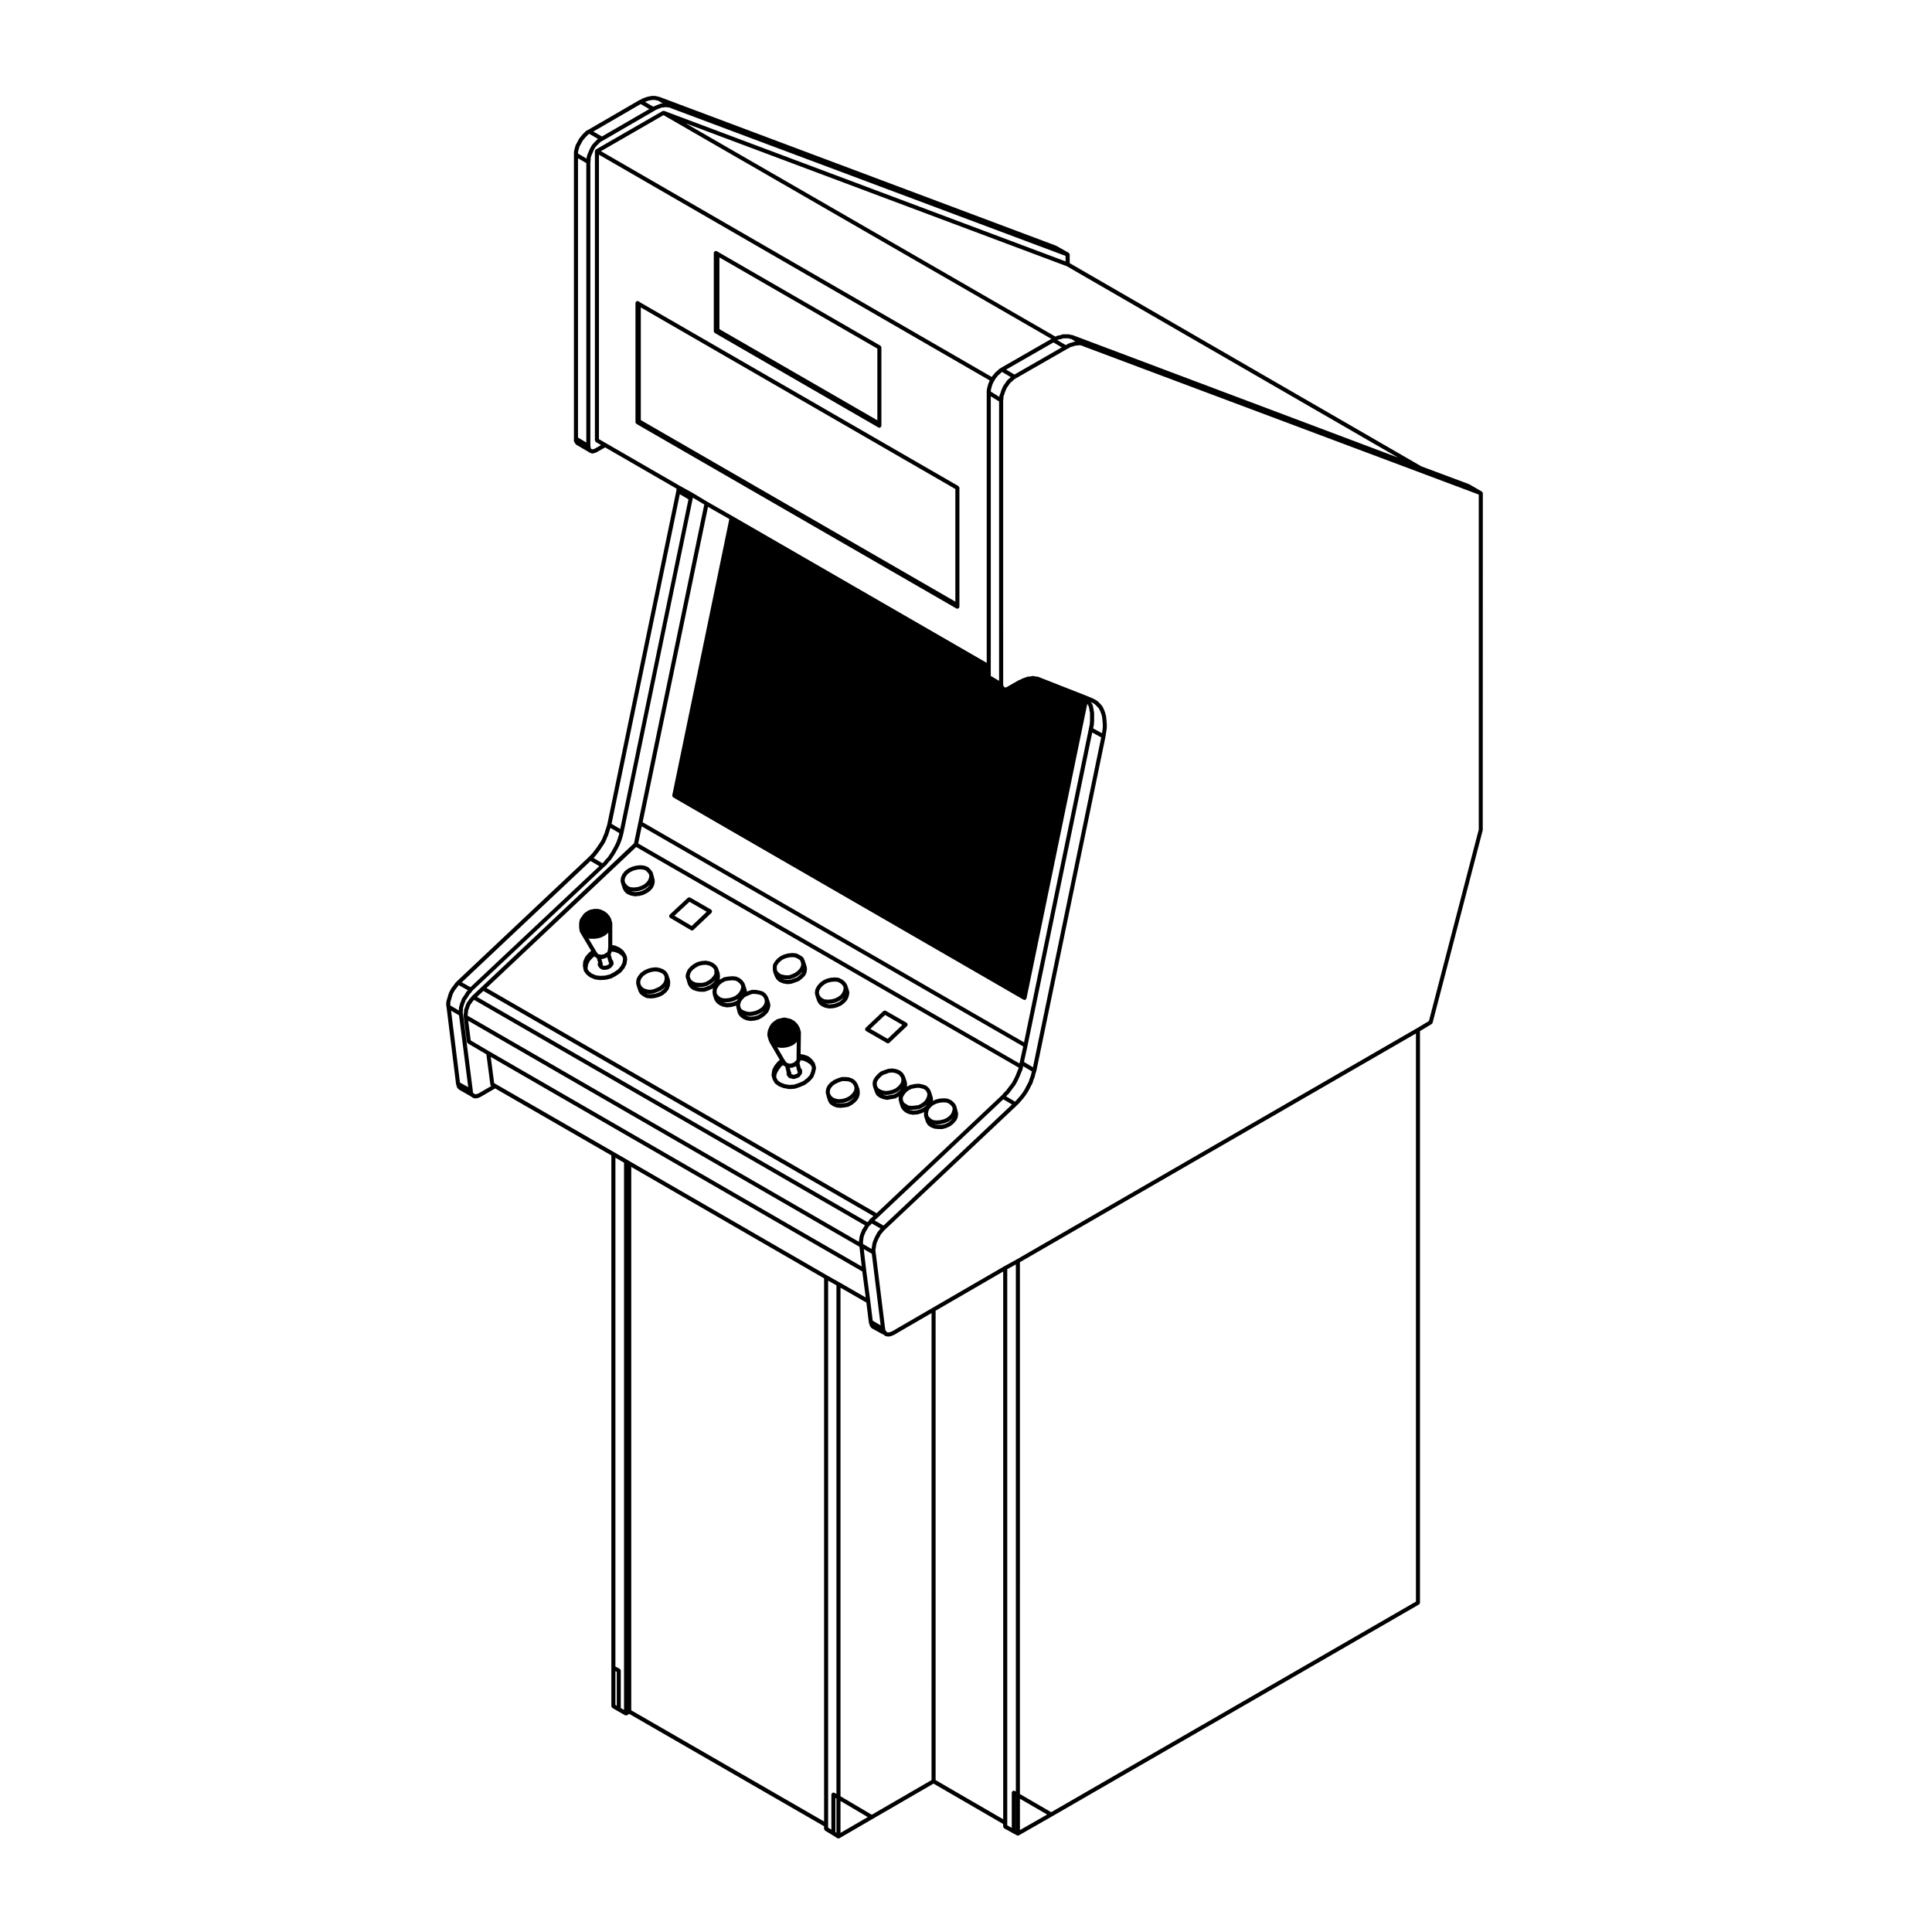 <?xml version="1.0" encoding="UTF-8"?>
<!-- Uploaded to: ICON Repo, www.svgrepo.com, Generator: ICON Repo Mixer Tools -->
<svg fill="#000000" width="800px" height="800px" version="1.1" viewBox="144 144 512 512" xmlns="http://www.w3.org/2000/svg">
 <g>
  <path d="m308.47 377.59 0.172 0.66c0 0.012 0.012 0.012 0.012 0.02 0.004 0.012-0.004 0.012 0 0.02l0.418 1.27c0.004 0.02 0.031 0.039 0.047 0.059 0.004 0.02 0 0.031 0.012 0.051l0.418 0.68c0.016 0.02 0.047 0.012 0.066 0.031 0.02 0.031 0.02 0.07 0.047 0.09l0.504 0.422c0.023 0.02 0.059 0.012 0.09 0.031 0.023 0.02 0.031 0.051 0.055 0.059l0.84 0.332c0.031 0.012 0.055 0.012 0.086 0.012 0.012 0.012 0.012 0.02 0.02 0.02l0.922 0.168c0.035 0.012 0.066 0.012 0.098 0.012h0.047l1.004-0.09h0.012c0.023 0 0.055-0.012 0.082-0.012l1.008-0.258c0.012 0 0.016-0.012 0.031-0.02 0.023-0.012 0.055-0.012 0.082-0.02l0.84-0.422c0.012 0 0.012-0.012 0.02-0.02 0.012-0.012 0.031-0.012 0.047-0.02l0.84-0.578c0.02-0.02 0.02-0.051 0.039-0.059 0.016-0.02 0.039-0.012 0.055-0.031l0.586-0.68c0.02-0.012 0.012-0.039 0.02-0.051 0.02-0.031 0.051-0.051 0.066-0.082l0.332-0.754c0.012-0.031-0.004-0.051 0.004-0.082 0.004-0.031 0.035-0.051 0.039-0.082l0.086-0.754c0.004-0.031-0.02-0.059-0.02-0.09s0.02-0.059 0.016-0.09l-0.172-0.754s-0.004 0-0.004-0.012v-0.012l-0.332-1.258c-0.012-0.039-0.047-0.051-0.059-0.09-0.012-0.02 0-0.059-0.02-0.09l-0.418-0.578c-0.012-0.02-0.031-0.02-0.039-0.031-0.012-0.012-0.004-0.031-0.02-0.039l-0.586-0.59c-0.031-0.031-0.074-0.031-0.105-0.051-0.031-0.012-0.039-0.059-0.074-0.082l-0.84-0.324c-0.023-0.012-0.051 0-0.082 0-0.023-0.012-0.047-0.039-0.07-0.039l-0.926-0.09c-0.016 0-0.031 0.02-0.047 0.02-0.02 0-0.031-0.02-0.051-0.02l-0.926 0.09c-0.016 0-0.02 0.02-0.039 0.02-0.016 0-0.023-0.012-0.039-0.012l-1.008 0.258c-0.02 0-0.023 0.031-0.047 0.031-0.016 0.012-0.035 0-0.051 0l-0.926 0.422c-0.016 0.012-0.02 0.031-0.035 0.039-0.016 0-0.035 0-0.051 0.012l-0.84 0.59c-0.023 0.012-0.023 0.051-0.047 0.07-0.02 0.012-0.051 0.012-0.074 0.039l-0.586 0.754c-0.016 0.02-0.012 0.039-0.02 0.059-0.012 0.02-0.035 0.031-0.051 0.051l-0.332 0.754c-0.012 0.031 0.004 0.059-0.004 0.09-0.004 0.031-0.035 0.039-0.039 0.07l-0.086 0.754c-0.004 0.031 0.023 0.059 0.031 0.09-0.008 0.047-0.035 0.078-0.027 0.117zm2.644-2.527 0.82-0.371 0.934-0.238 0.832-0.07 0.797 0.07 0.66 0.266 0.484 0.492 0.332 0.453 0.109 0.453-0.133 0.68-0.273 0.609-0.504 0.578-0.672 0.523-0.812 0.363-0.852 0.238-0.91 0.082-0.875-0.082-0.574-0.258-0.492-0.492-0.328-0.465-0.121-0.484 0.066-0.578 0.277-0.609 0.5-0.641zm0.387 5.234-0.227-0.102 0.613 0.059h0.047 0.047l1.008-0.09h0.004c0.031 0 0.059 0 0.09-0.012l0.926-0.258c0.012 0 0.012-0.012 0.023-0.02 0.016-0.012 0.035 0 0.055-0.012l0.922-0.422c0.02-0.012 0.023-0.031 0.039-0.039 0.02-0.012 0.051-0.012 0.07-0.02l0.754-0.59c0.016-0.02 0.012-0.039 0.023-0.051 0.016-0.012 0.031-0.012 0.051-0.02l0.242-0.277-0.102 0.215-0.488 0.559-0.762 0.527-0.742 0.363-0.922 0.238-0.891 0.07z"/>
  <path d="m348.21 415.62-0.238 0.312c-0.02 0.031-0.012 0.059-0.023 0.09-0.016 0.031-0.047 0.039-0.059 0.07l-0.145 0.434-0.125 0.195c-0.02 0.031-0.004 0.07-0.02 0.105-0.012 0.039-0.055 0.059-0.059 0.102l-0.086 0.492-0.074 0.309c-0.004 0.02 0.012 0.039 0.004 0.07 0 0.02-0.023 0.039-0.023 0.07v0.504c0 0.02 0.023 0.039 0.023 0.059 0.004 0.031-0.012 0.051-0.004 0.07l0.086 0.332 0.086 0.344s0.004 0 0.012 0.012c0.004 0.012 0 0.012 0 0.02l0.168 0.516c0.004 0.012 0.012 0.012 0.012 0.012v0.012l0.172 0.422c0.004 0.02 0.02 0.031 0.023 0.039 0.004 0.012 0 0.02 0.004 0.031l2.707 4.644-0.48 0.383c-0.016 0.012-0.012 0.031-0.023 0.051-0.016 0.012-0.039 0.012-0.051 0.031l-0.84 1.004c-0.012 0.02-0.004 0.039-0.016 0.059s-0.035 0.02-0.051 0.051l-0.504 1.004c-0.016 0.02 0 0.059-0.004 0.09-0.004 0.031-0.035 0.051-0.039 0.07l-0.172 1.18c-0.004 0.039 0.02 0.07 0.023 0.105 0 0.039-0.023 0.07-0.016 0.105l0.25 0.926c0.004 0.02 0.023 0.039 0.035 0.051 0.004 0.02-0.004 0.039 0 0.059l0.086 0.156c0.004 0.012 0.004 0.012 0.012 0.02l0.418 0.754c0.02 0.031 0.055 0.02 0.074 0.039 0.035 0.051 0.035 0.102 0.086 0.137l0.926 0.68c0.023 0.012 0.055 0 0.086 0.02 0.016 0.012 0.016 0.031 0.039 0.039l1.094 0.422c0.023 0.012 0.051 0 0.074 0.012 0.004 0 0.004 0.012 0.016 0.012l1.344 0.258c0.031 0.012 0.066 0.012 0.102 0.012h0.031l1.395-0.09h0.004 0.004 0.023s0.004 0 0.004-0.012c0.047 0 0.086 0 0.133-0.012l1.258-0.422c0.004 0 0.004-0.012 0.012-0.012 0.004 0 0.023 0 0.035-0.012l1.344-0.578c0.016-0.012 0.02-0.039 0.039-0.051 0.023-0.012 0.051-0.012 0.07-0.02l1.094-0.848c0.016-0.012 0.012-0.031 0.023-0.039 0.012-0.012 0.031-0.012 0.039-0.02l0.84-0.926c0.02-0.02 0.012-0.051 0.023-0.07 0.02-0.039 0.059-0.059 0.074-0.102l0.422-1.094c0.004-0.012-0.004-0.031 0-0.039 0.004-0.012 0.016-0.02 0.02-0.039l0.25-1.094c0.012-0.051-0.02-0.082-0.02-0.125 0-0.047 0.023-0.09 0.012-0.137l-0.156-0.559-0.086-0.402c-0.004-0.039-0.047-0.059-0.066-0.102-0.016-0.031 0-0.07-0.02-0.105l-0.59-0.836c-0.016-0.02-0.035-0.02-0.055-0.039-0.016-0.012-0.012-0.039-0.031-0.051l-0.84-0.754c-0.023-0.02-0.066-0.02-0.102-0.039-0.031-0.02-0.039-0.059-0.082-0.07l-1.176-0.422c-0.02-0.012-0.035 0.012-0.059 0.012-0.02-0.012-0.031-0.031-0.051-0.031l-0.766-0.121 0.082-5.402v-0.012-0.422c0-0.031-0.031-0.051-0.035-0.082 0-0.031 0.016-0.059 0.004-0.09l-0.16-0.492-0.074-0.312c-0.004-0.02-0.031-0.02-0.039-0.039-0.004-0.02 0.004-0.051 0-0.07l-0.168-0.332c-0.004-0.012-0.016-0.012-0.02-0.012v-0.02l-0.25-0.422s-0.004 0-0.012-0.012c-0.004-0.012 0-0.012-0.004-0.012l-0.168-0.258c-0.012-0.02-0.031-0.02-0.047-0.031-0.012-0.02-0.004-0.039-0.02-0.051l-0.336-0.332-0.25-0.258c-0.02-0.02-0.047-0.012-0.066-0.031-0.02-0.012-0.02-0.039-0.039-0.051l-0.418-0.258h-0.004l-0.227-0.145c-0.016-0.012-0.039-0.012-0.055-0.012-0.02-0.012-0.02-0.039-0.047-0.051l-0.418-0.168c-0.02-0.012-0.039 0.012-0.059 0-0.02 0-0.031-0.031-0.051-0.031l-0.422-0.07-0.098-0.051c-0.023-0.012-0.055 0-0.086 0-0.023-0.012-0.039-0.039-0.07-0.051l-0.504-0.082c-0.016-0.012-0.023 0-0.047 0-0.02 0-0.023-0.012-0.047-0.012h-0.418c-0.035 0-0.055 0.031-0.086 0.031-0.031 0.012-0.055-0.02-0.09 0l-0.465 0.145-0.465 0.082c-0.016 0-0.02 0.02-0.035 0.02-0.016 0.012-0.031-0.012-0.047 0l-0.504 0.168c-0.023 0.012-0.035 0.051-0.066 0.059-0.023 0.02-0.059 0-0.086 0.02l-0.328 0.246-0.59 0.422c-0.012 0.012-0.012 0.031-0.023 0.039-0.012 0.012-0.031 0-0.047 0.02l-0.332 0.332c-0.016 0.012-0.012 0.039-0.02 0.051-0.016 0.012-0.035 0.012-0.047 0.031zm8.656 14.879-1.281 0.559-1.16 0.383-1.285 0.07-1.23-0.227-0.984-0.383-0.777-0.559-0.328-0.59-0.121-0.414 0.137-0.805 0.523-0.973 0.684-0.918 0.488-0.363 0.02 0.031c0.016 0.02 0.047 0.02 0.059 0.031 0.016 0.031 0.012 0.051 0.035 0.082 0.035 0.031 0.074 0.031 0.105 0.039 0.031 0.02 0.039 0.059 0.07 0.059l0.105 0.039 0.105 0.07c0.02 0.02 0.047 0.012 0.07 0.02l0.363 1.527v0.535c0 0.137 0.051 0.277 0.156 0.383l0.109 0.102 0.047 0.102c0.016 0.039 0.051 0.051 0.074 0.082 0.012 0.02 0.004 0.039 0.02 0.059l0.168 0.168c0.105 0.102 0.242 0.156 0.379 0.156h0.172l0.16 0.051 0.25 0.09c0.055 0.02 0.109 0.031 0.172 0.031h0.258c0.055 0 0.105-0.012 0.168-0.031l0.258-0.09 0.25-0.082 0.25-0.09 0.25-0.082c0.039-0.02 0.055-0.059 0.098-0.082 0.039-0.02 0.086-0.02 0.117-0.051l0.168-0.168c0.016-0.02 0.012-0.051 0.023-0.059 0.012-0.012 0.031-0.012 0.039-0.031l0.137-0.207 0.133-0.125c0.012-0.02 0.004-0.039 0.02-0.059 0.02-0.031 0.055-0.051 0.074-0.082l0.086-0.168c0.02-0.039 0-0.09 0.012-0.125 0.012-0.035 0.047-0.07 0.047-0.117l0.012-0.184v-0.422c0-0.137-0.051-0.277-0.156-0.371l-0.098-0.113-0.039-0.09c-0.016-0.031-0.051-0.039-0.07-0.059-0.016-0.02-0.016-0.059-0.035-0.082l-0.305-1.281 0.039-0.051v-0.031c0.004-0.012 0.02-0.02 0.023-0.031l0.172-0.332c0.02-0.039 0-0.09 0.004-0.125 0.012-0.039 0.051-0.07 0.051-0.117l0.82 0.102 0.973 0.453 0.801 0.578 0.324 0.523 0.109 0.383-0.211 0.918-0.367 0.961-0.746 0.816zm-2.504-1.672h-0.086l-0.16-0.051-0.25-0.09c-0.031-0.012-0.055 0.012-0.086 0.012-0.031-0.012-0.051-0.039-0.086-0.039l-0.012-0.02c0.055-0.137 0.066-0.297-0.004-0.441l-0.141-0.277-0.23-0.953h0.559c0.086 0 0.168-0.02 0.238-0.059l0.281-0.137 0.281-0.07c0.02-0.012 0.031-0.031 0.055-0.039 0.035-0.02 0.074-0.02 0.109-0.039l0.133-0.09 0.223 0.938c0 0.012 0.012 0.02 0.012 0.031 0 0.012-0.004 0.02 0 0.031l0.172 0.504c0.02 0.059 0.07 0.102 0.105 0.137l-0.066 0.059c-0.012 0.02-0.004 0.039-0.02 0.059-0.012 0.012-0.035 0.012-0.047 0.031l-0.141 0.207-0.039 0.039-0.133 0.051-0.25 0.082-0.25 0.09zm-4.285-7.266c0.023 0.012 0.059 0.012 0.09 0.012 0.004 0 0.004 0.012 0.016 0.012l0.672 0.09h0.07 0.672 0.066l0.676-0.09h0.004c0.016-0.012 0.035-0.012 0.055-0.012l0.672-0.168c0.004 0 0.004-0.012 0.016-0.012 0.012-0.012 0.023-0.012 0.047-0.012l0.672-0.258c0.012 0 0.012-0.012 0.023-0.02 0.02-0.012 0.035 0 0.051-0.012l0.59-0.344c0.023-0.012 0.023-0.039 0.051-0.051 0.02-0.02 0.047-0.02 0.07-0.031l0.418-0.422 0.141-0.137-0.051 3.699v0.012 1.004l-0.082 0.117-0.105 0.176-0.16 0.102c-0.031 0.02-0.031 0.059-0.055 0.09-0.023 0.031-0.07 0.031-0.09 0.059l-0.098 0.137-0.207 0.102-0.277 0.137-0.289 0.07-0.273 0.07h-0.203l-0.266-0.059-0.215-0.082-0.105-0.031-0.105-0.07c-0.02-0.02-0.039 0-0.059-0.02l-0.031-0.02c-0.016 0-0.02-0.02-0.035-0.02l-0.02-0.012-0.02-0.02c-0.016-0.012-0.023 0-0.039-0.012l-0.066-0.102-0.168-0.246-0.332-0.504-1.863-3.188z"/>
  <path d="m262.25 410.39c0 0.02 0.02 0.031 0.02 0.051s-0.012 0.031-0.012 0.051l0.082 0.402 2.519 20.398c0 0.012 0.016 0.02 0.02 0.039s0 0.039 0.004 0.051c0 0-0.004 0.012 0 0.012l0.086 0.246 0.074 0.309c0.004 0.02 0.023 0.031 0.035 0.059 0.004 0.02 0 0.031 0.004 0.051l0.086 0.176c0.016 0.031 0.051 0.051 0.074 0.082 0.016 0.012 0.004 0.039 0.023 0.059l0.336 0.336c0.02 0.012 0.051 0.012 0.07 0.031 0.02 0.012 0.02 0.039 0.047 0.051l3.203 1.84c0.012 0.012 0.012 0.02 0.02 0.031l0.086 0.039 0.109 0.105c0.031 0.031 0.082 0.031 0.117 0.051 0.031 0.031 0.047 0.07 0.09 0.082l0.25 0.09c0.055 0.012 0.109 0.031 0.172 0.031h0.5c0.047 0 0.086-0.012 0.125-0.02l0.336-0.082s0.004-0.012 0.012-0.012c0.004 0 0.016 0 0.031-0.012l0.25-0.082c0.012-0.012 0.012-0.02 0.02-0.02 0.02-0.012 0.035-0.012 0.051-0.012l0.336-0.168c0.004-0.012 0.004-0.012 0.012-0.02h0.016l3.769-2.195 30.793 17.75v145.95c0 0.031 0.02 0.051 0.023 0.07 0.012 0.07 0.039 0.117 0.074 0.188 0.035 0.059 0.059 0.117 0.117 0.156 0.02 0.012 0.023 0.039 0.039 0.059l1.43 0.836h0.012l1.934 1.102c0.086 0.039 0.172 0.059 0.262 0.059 0.098 0 0.191-0.02 0.281-0.07l0.57-0.344 51.625 29.766v0.699c0 0.02 0.02 0.031 0.023 0.059 0.012 0.07 0.039 0.117 0.074 0.176 0.035 0.07 0.059 0.117 0.117 0.156 0.02 0.02 0.02 0.051 0.039 0.07l1.918 1.16h0.004l1.344 0.848c0.09 0.051 0.188 0.082 0.289 0.082 0.098 0 0.188-0.031 0.273-0.07l8.82-5.129 16.113-9.34 18.449 10.695v0.699c0 0.031 0.023 0.039 0.031 0.07 0.012 0.07 0.039 0.125 0.082 0.188 0.035 0.059 0.066 0.105 0.121 0.145 0.02 0.02 0.02 0.059 0.047 0.059l2.273 1.258 0.004 0.012 1.094 0.578c0.082 0.051 0.168 0.07 0.25 0.07 0.098 0 0.188-0.02 0.266-0.07h0.012l8.816-5.039 97.199-56.129c0.023-0.012 0.023-0.039 0.047-0.051 0.059-0.039 0.086-0.102 0.121-0.156 0.039-0.07 0.07-0.117 0.082-0.188 0-0.031 0.023-0.039 0.023-0.07v-151.5l3.098-1.867c0.012 0 0.012-0.012 0.016-0.02 0.105-0.07 0.195-0.168 0.227-0.309h0.004v-0.012l13.27-50.98c0.012-0.031-0.012-0.039-0.012-0.07 0.012-0.02 0.031-0.039 0.031-0.07l0.02-89.207c0-0.02-0.02-0.039-0.031-0.07-0.004-0.039-0.004-0.07-0.02-0.105-0.012-0.039-0.039-0.07-0.074-0.105-0.031-0.051-0.059-0.09-0.105-0.125-0.02-0.012-0.02-0.039-0.047-0.051l-3.359-1.941h-0.051c-0.012-0.012-0.02-0.031-0.031-0.031l-12.566-4.695-93.195-53.848v-2.281c0-0.039-0.023-0.051-0.031-0.082-0.004-0.039-0.004-0.07-0.016-0.105-0.02-0.051-0.051-0.07-0.082-0.105-0.031-0.051-0.059-0.09-0.105-0.117-0.02-0.02-0.02-0.051-0.047-0.059l-3.273-1.848c-0.016-0.012-0.023 0-0.039 0-0.016-0.012-0.016-0.031-0.035-0.039l-105.02-39.398c-0.016 0-0.02 0.012-0.035 0-0.012 0-0.016-0.02-0.023-0.02l-0.336-0.082h-0.016s0-0.012-0.004-0.012l-0.402-0.082-0.328-0.082c-0.023-0.012-0.047 0.012-0.07 0.012-0.027 0-0.039-0.027-0.062-0.027h-0.75c-0.02 0-0.035 0.02-0.051 0.02-0.02 0.012-0.035-0.02-0.055-0.012l-0.426 0.09-0.488 0.082c-0.004 0-0.012 0.012-0.02 0.012-0.012 0-0.016-0.012-0.023 0l-0.332 0.082c-0.016 0-0.02 0.02-0.035 0.031-0.012 0-0.02-0.012-0.035 0l-0.41 0.148-0.488 0.168c-0.02 0-0.023 0.031-0.047 0.039-0.02 0-0.047-0.012-0.066 0l-0.395 0.238-0.367 0.145c-0.012 0.012-0.016 0.031-0.031 0.039-0.012 0-0.023-0.012-0.039 0l-13.602 7.891-0.484 0.246c-0.023 0.012-0.035 0.039-0.055 0.059-0.023 0.02-0.059 0.012-0.086 0.039l-0.422 0.414-0.418 0.422c-0.004 0.012 0 0.02-0.012 0.02 0 0.012-0.012 0.012-0.02 0.02l-0.836 1.008c-0.012 0.02-0.004 0.031-0.016 0.051-0.004 0.012-0.023 0.012-0.035 0.031l-0.336 0.59c-0.004 0 0 0.012-0.004 0.02h-0.004l-0.242 0.484-0.332 0.578c-0.016 0.031 0 0.059-0.004 0.07-0.012 0.031-0.035 0.031-0.047 0.059l-0.168 0.59-0.172 0.59c0 0.012 0.004 0.02 0 0.031 0 0.02-0.016 0.02-0.016 0.039l-0.086 0.574c0 0.02 0.012 0.031 0.004 0.039 0 0.02-0.012 0.02-0.012 0.039v76.453c0 0.137 0.051 0.277 0.156 0.371l0.082 0.082 0.039 0.125c0.02 0.059 0.066 0.102 0.098 0.137 0.02 0.02 0.016 0.059 0.035 0.082l0.168 0.168c0.023 0.02 0.059 0.012 0.086 0.039 0.023 0.012 0.023 0.051 0.055 0.059l0.156 0.082 3.094 1.82c0.012 0.012 0.012 0.031 0.023 0.031l0.168 0.09c0.016 0.012 0.035 0.012 0.051 0.012 0.012 0 0.012 0.02 0.02 0.02l0.215 0.082 0.133 0.059c0.074 0.039 0.16 0.059 0.242 0.059h0.168c0.055 0 0.117-0.012 0.172-0.031l0.215-0.082 0.336-0.078c0.012 0 0.016-0.02 0.031-0.02 0.023-0.012 0.055-0.012 0.082-0.02l0.168-0.09h0.004c0.004 0 0.016 0 0.02-0.012l2.254-1.281 18.93 10.941-0.051 0.539-18.305 88.414-0.238 0.797-0.25 0.754c0 0.012 0.004 0.012 0.004 0.02h-0.012l-0.242 0.805-0.316 0.73v0.012s-0.004 0-0.012 0.012l-0.324 0.805-0.387 0.691-0.504 0.754-0.5 0.746-0.492 0.648-0.5 0.672-0.551 0.621-0.578 0.59-34.938 32.926s-0.004 0-0.004 0.012l-0.422 0.414c-0.012 0.02-0.004 0.039-0.02 0.059-0.012 0.012-0.035 0.012-0.047 0.031l-0.324 0.484-0.398 0.484c-0.004 0 0 0.012-0.004 0.02-0.004 0.012-0.02 0.012-0.023 0.02l-0.336 0.504v0.02c-0.004 0.012-0.012 0.012-0.016 0.02l-0.332 0.59c-0.004 0 0 0.02-0.004 0.031-0.004 0.012-0.016 0.012-0.02 0.02l-0.25 0.59c-0.004 0.012 0.004 0.02 0 0.039-0.004 0.012-0.02 0.012-0.023 0.02l-0.168 0.59-0.16 0.559-0.172 0.516c-0.012 0.02 0.004 0.031 0 0.051 0 0.02-0.02 0.031-0.02 0.039l-0.086 0.59c-0.004 0.02 0.004 0.02 0.004 0.039 0 0.012-0.016 0.02-0.016 0.039l-0.008 0.586zm260.43 4.188-3.168 1.91h-0.012l-106 61.23-3.352 1.848h-0.004-0.004l-18.988 11.012-10.77 6.258-0.262 0.07c-0.031 0-0.047 0.039-0.082 0.051-0.023 0.02-0.059 0-0.09 0.02l-0.117 0.082h-0.176c-0.035 0-0.051 0.031-0.086 0.039-0.031 0-0.055-0.02-0.086-0.012l-0.086 0.02-0.082-0.02c-0.031-0.012-0.059 0.012-0.09 0.012-0.031-0.012-0.051-0.039-0.086-0.039h-0.023l-0.012-0.012-0.172-0.168-0.133-0.125-0.102-0.156-0.059-0.168-0.07-0.277-2.516-20.297s-0.004 0-0.004-0.012v-0.012l-0.07-0.422 0.07-0.492 0.086-0.504v-0.012l0.082-0.551 0.145-0.527 0.477-1.102 0.324-0.57c0.004-0.012 0-0.012 0.004-0.012l0.012-0.012 0.223-0.453 0.383-0.465 0.398-0.473 0.406-0.414 34.855-32.84h0.004s0.004 0 0.004-0.012l0.59-0.578c0.004-0.012 0.004-0.02 0.012-0.031h0.016l0.59-0.68 0.586-0.672c0.004-0.012 0.004-0.012 0.004-0.02 0.012-0.012 0.016 0 0.02-0.012l0.504-0.68c0.012 0 0 0 0.012-0.012 0-0.012 0.012 0 0.012-0.012l0.504-0.754c0.012-0.012 0-0.02 0.012-0.031 0-0.012 0.016 0 0.016-0.012l0.418-0.754h0.004c0-0.012 0.004-0.012 0.012-0.012l0.418-0.848 0.406-0.734c0.012-0.012 0-0.031 0.004-0.051 0.012-0.02 0.035-0.031 0.039-0.051l0.246-0.828 0.328-0.816c0.004-0.012-0.004-0.02 0-0.039 0.004-0.012 0.02-0.02 0.023-0.039l0.156-0.73 0.246-0.73c0.004-0.012 0-0.02 0-0.039 0.004-0.012 0.016-0.02 0.02-0.031l18.312-88.551s-0.004 0 0-0.012c0 0 0.004 0 0.004-0.012l0.336-2.188c0.004-0.012-0.012-0.031-0.012-0.051 0-0.012 0.02-0.02 0.02-0.031v-1.094c0-0.012-0.012-0.02-0.012-0.031-0.004 0 0.004-0.012 0.004-0.02l-0.086-1.004-0.004-0.012h0.004l-0.086-0.926c0-0.02-0.02-0.031-0.023-0.051 0-0.012 0.012-0.031 0.004-0.039l-0.25-0.926c-0.004-0.012-0.016-0.02-0.016-0.031-0.004-0.012 0-0.02 0-0.031l-0.336-0.836c-0.004-0.012-0.016-0.02-0.016-0.02-0.012-0.012 0-0.02-0.004-0.02l-0.332-0.68c-0.012-0.02-0.039-0.031-0.055-0.039-0.012-0.031 0-0.051-0.02-0.07l-0.504-0.578c-0.004-0.012-0.016-0.012-0.02-0.02-0.004 0-0.004-0.012-0.012-0.02l-0.586-0.578c-0.016-0.02-0.035-0.012-0.047-0.02-0.012-0.02-0.012-0.031-0.023-0.039l-0.566-0.383c-0.02-0.012-0.035 0-0.051-0.012s-0.016-0.031-0.023-0.031l-0.676-0.332c-0.004-0.012-0.016 0-0.02-0.012-0.012 0-0.012-0.012-0.016-0.012l-1.43-0.59c-0.004 0-0.004-0.012-0.012-0.012l-12.594-4.949h-0.004l-0.414-0.168c-0.035-0.012-0.07 0.012-0.105 0-0.039 0-0.059-0.039-0.102-0.039h-0.281l-0.367-0.07-0.418-0.09c-0.051-0.012-0.086 0.02-0.125 0.02-0.035 0-0.07-0.02-0.105-0.02l-0.324 0.09-0.43 0.07h-0.379c-0.039 0-0.066 0.039-0.102 0.039-0.035 0.012-0.066-0.012-0.102 0l-0.406 0.156-0.492 0.168s-0.004 0.012-0.012 0.012h-0.02l-0.414 0.168c-0.012 0.012-0.012 0.02-0.02 0.02h-0.023l-0.484 0.246-0.398 0.156c-0.016 0.012-0.02 0.02-0.031 0.02-0.012 0.012-0.031 0-0.039 0.012l-2.941 1.684c-0.004 0.012-0.004 0.012-0.012 0.02h-0.02l-0.191 0.125-0.105 0.031-0.152 0.008h-0.27l-0.039-0.031-0.039-0.09c-0.016-0.031-0.051-0.031-0.07-0.059-0.02-0.031-0.012-0.059-0.035-0.082l-0.074-0.09-0.047-0.125-0.059-0.168v-0.168l-0.004-75.234 0.074-0.539c0.004-0.02-0.004-0.031-0.004-0.039 0-0.012 0.016-0.02 0.016-0.039v-0.484l0.207-0.484c0.004-0.012 0-0.02 0-0.039 0.004-0.012 0.02-0.012 0.023-0.031l0.16-0.551 0.238-0.551 0.227-0.539 0.387-0.539v-0.012h0.012l0.316-0.492 0.371-0.441 0.465-0.383c0.004 0 0.004-0.02 0.012-0.02 0.012-0.012 0.02 0 0.031-0.012l0.309-0.309 0.414-0.289h0.004l13.613-7.812 0.473-0.238c0.004 0 0.012-0.012 0.012-0.012 0.012 0 0.02 0 0.031-0.012l0.387-0.227 0.316-0.125 0.379-0.082c0.012-0.012 0.016-0.02 0.02-0.02 0.023-0.012 0.055-0.012 0.074-0.012l0.367-0.145 0.324-0.07h0.367c0.035 0 0.07 0 0.105-0.012l0.367-0.07h0.23l0.348 0.07 0.277 0.07 0.277 0.137c0.016 0.012 0.031 0 0.039 0.012 0.004 0 0.004 0.012 0.016 0.012l104.75 39.273v88.785zm-251.75 19.117-0.277 0.137-0.18 0.059-0.273 0.07-0.18 0.004h-0.168l-0.039-0.012-0.082-0.082c-0.02-0.02-0.051-0.02-0.07-0.031-0.02-0.02-0.02-0.051-0.047-0.059l-0.137-0.082-0.086-0.082-0.039-0.137-0.055-0.168v-0.246c0-0.012-0.016-0.02-0.016-0.039 0-0.012 0.012-0.02 0.012-0.031l-2.606-20.34h-0.004v-0.012l-0.07-0.422 0.07-0.414c0-0.012-0.012-0.031-0.012-0.039 0-0.02 0.016-0.031 0.016-0.051v-0.516l0.145-0.516 0.156-0.559 0.238-0.551v-0.02c0.004-0.012 0.016-0.02 0.016-0.031l0.141-0.422 0.371-0.523v-0.012h0.004l0.336-0.504c0.004-0.012 0-0.02 0.004-0.031 0-0.012 0.012 0 0.016-0.012l0.301-0.527 0.367-0.363c0.016-0.012 0.012-0.039 0.023-0.059 0.012-0.012 0.035 0 0.047-0.02l0.309-0.465 34.895-32.789 0.66-0.59c0.02-0.012 0.016-0.039 0.031-0.059 0.012-0.012 0.035-0.012 0.047-0.02l0.48-0.641 0.559-0.559c0.016-0.02 0.012-0.051 0.02-0.059 0.016-0.012 0.035-0.012 0.047-0.02l0.504-0.766 0.508-0.746v-0.031c0.004-0.012 0.016-0.012 0.02-0.012l0.418-0.754 0.422-0.754v-0.012h0.012l0.418-0.848c0.004-0.012 0-0.012 0-0.02 0.004-0.012 0.016-0.012 0.02-0.02l0.332-0.836v-0.02c0.004-0.012 0.012-0.012 0.012-0.012l0.258-0.754v-0.012c0-0.012 0.004-0.012 0.004-0.012l0.25-0.836c0-0.012-0.004-0.012 0-0.02 0.004-0.012 0.004-0.02 0.012-0.02l0.172-0.754 18.312-88.473v-0.012c0-0.012 0.004-0.012 0.004-0.012l0.035-0.227 3.027 1.82-17.48 84.316-1.145 5.461-40.344 38.047-2.519 2.352c-0.012 0.012-0.004 0.031-0.02 0.039-0.012 0.012-0.023 0.012-0.035 0.02l-0.316 0.395-0.316 0.324c-0.016 0.012-0.012 0.039-0.023 0.059-0.012 0.02-0.039 0.02-0.055 0.039l-0.227 0.371-0.316 0.402c-0.012 0.02-0.004 0.051-0.016 0.059-0.012 0.02-0.035 0.02-0.047 0.039l-0.25 0.504c-0.012 0.012 0 0.031-0.004 0.039-0.004 0.02-0.02 0.02-0.023 0.031l-0.172 0.516-0.156 0.383v0.02s-0.004 0.012-0.012 0.012l-0.168 0.504c-0.004 0.031 0.012 0.07 0.004 0.09-0.004 0.039-0.031 0.059-0.031 0.09v0.371l-0.074 0.465c-0.004 0.012 0.012 0.02 0.004 0.039 0 0.02-0.016 0.031-0.016 0.039v0.758c0 0.02 0.012 0.031 0.012 0.039 0.004 0.012-0.004 0.02-0.004 0.031l0.84 6.566c0 0.012 0.016 0.012 0.02 0.02 0.004 0.059 0.047 0.09 0.07 0.137 0.035 0.082 0.074 0.145 0.141 0.188 0.016 0.012 0.016 0.039 0.031 0.051l4.902 2.883 1.059 8.062c0 0.02 0.016 0.031 0.02 0.039 0.004 0.059 0.047 0.09 0.07 0.137 0.035 0.07 0.066 0.125 0.125 0.176zm-7.574-23.223-0.02-0.137v-0.504l0.066-0.484 0.156-0.473v-0.012c0.004 0 0.004 0 0.004-0.012l0.172-0.59 0.16-0.559 0.215-0.516 0.316-0.559 0.312-0.465 0.398-0.484c0.012 0 0.004-0.02 0.012-0.031 0.004-0.012 0.016 0 0.023-0.012l0.309-0.465 0.098-0.09 2.414 1.352-0.363 0.363c-0.016 0.02-0.012 0.051-0.031 0.07s-0.047 0.02-0.055 0.051l-0.328 0.57-0.324 0.492-0.406 0.57c-0.016 0.031-0.004 0.059-0.02 0.082-0.016 0.031-0.047 0.039-0.055 0.059l-0.16 0.504-0.242 0.551c0 0.02 0.004 0.031 0 0.039 0 0.02-0.016 0.02-0.02 0.031l-0.172 0.59-0.168 0.59c-0.004 0.02 0.012 0.039 0.012 0.07-0.004 0.031-0.031 0.039-0.031 0.082v0.539l-0.016 0.102zm56.48-235.96 102.8 59.297-13.348 7.664c-0.004 0.012-0.004 0.012-0.012 0.02h-0.02l-0.504 0.332c-0.016 0.012-0.016 0.031-0.031 0.051-0.016 0.012-0.039 0-0.055 0.02l-0.398 0.402-0.395 0.312c-0.02 0.012-0.016 0.039-0.031 0.051-0.016 0.012-0.039 0.012-0.051 0.02l-0.422 0.516-0.418 0.504c-0.016 0.012-0.004 0.031-0.016 0.051-0.012 0.012-0.031 0.012-0.039 0.031l-0.07 0.117-103.56-59.836zm91.789 69.648-0.473 0.395c-0.016 0.012-0.012 0.031-0.023 0.039-0.016 0.02-0.035 0.012-0.051 0.031l-0.418 0.504c-0.012 0.012 0 0.02-0.012 0.031-0.004 0.012-0.02 0.012-0.023 0.02l-0.332 0.504h-0.004l-0.402 0.57c-0.016 0.02-0.004 0.039-0.016 0.059-0.016 0.02-0.035 0.02-0.047 0.051l-0.25 0.578-0.25 0.59c-0.004 0.02 0 0.02 0 0.039-0.004 0.012-0.02 0.012-0.023 0.031l-0.16 0.551-0.238 0.559c-0.016 0.031 0.012 0.059 0 0.105-0.012 0.031-0.047 0.059-0.047 0.102v0.266l-2.281-1.406v-0.168l0.074-0.504 0.312-1.117 0.227-0.516 0.316-0.57 0.316-0.551 0.383-0.473 0.383-0.465 0.379-0.297c0.012-0.012 0.004-0.02 0.02-0.031 0.004 0 0.02 0 0.023-0.012l0.387-0.395 0.172-0.105 2.281 1.352zm-2.856 6.231v74.035l-2.203-1.301v-74.094zm4.074-7.133-2.211-1.309 12.539-7.195 2.207 1.301zm11.391-9.145 0.336-0.137 0.453-0.082h0.039l0.332-0.09c0.012 0 0.012-0.012 0.02-0.012 0.02 0 0.035 0 0.051-0.012l0.324-0.125h1.387l0.316 0.125c0.07 0.02 0.137 0.039 0.203 0.039h0.191l1.133 0.699c-0.012 0-0.02 0.012-0.031 0.012-0.02 0-0.035-0.02-0.055-0.012l-0.418 0.082c-0.02 0.012-0.031 0.031-0.051 0.031-0.012 0.012-0.031-0.012-0.051 0l-0.363 0.145-0.379 0.082c-0.02 0-0.023 0.02-0.047 0.031-0.02 0-0.035-0.012-0.051 0l-0.422 0.168c-0.016 0.012-0.016 0.02-0.031 0.031-0.016 0.012-0.031 0-0.051 0.012l-0.418 0.246-0.207 0.105-2.254-1.328zm-150.59 188.5-4.898-2.891-0.664-5.215 103.68 59.898 0.605 5.223zm40.43-59.609 101.09 58.32-0.926 4.231v0.012s-0.004 0-0.004 0.012l-0.051 0.258-101.05-58.305zm103.29 65.309c-0.004 0.012-0.012 0.02-0.016 0.02l-0.16 0.719-0.316 0.797c0 0.012 0.004 0.012 0 0.02 0 0.02-0.012 0.02-0.016 0.031l-0.238 0.785-0.387 0.699c-0.004 0 0 0.012 0 0.012-0.004 0.012-0.012 0.012-0.012 0.012l-0.422 0.836-0.387 0.711-0.5 0.746-0.484 0.641-0.57 0.648-0.57 0.66-0.293 0.289-2.359-1.387 0.141-0.168 0.586-0.578c0.012-0.012 0.004-0.039 0.016-0.039 0.012-0.02 0.023-0.012 0.035-0.02l0.504-0.672 0.508-0.68 0.578-0.746c0.012-0.012 0-0.031 0.016-0.051 0.004-0.012 0.023-0.012 0.031-0.02l0.418-0.754v-0.012c0.004 0 0.012 0 0.016-0.012l0.418-0.836v-0.02s0.012 0 0.012-0.012l0.332-0.746v-0.012c0.004-0.012 0.012-0.012 0.012-0.012l0.332-0.836 0.328-0.746c0.004-0.012-0.004-0.031 0-0.039 0.004-0.02 0.023-0.031 0.035-0.051l0.16-0.672c0.004-0.02-0.012-0.039-0.012-0.07 0.004-0.02 0.031-0.031 0.031-0.059v-0.117l0.004-0.031 2.336 1.395-0.109 0.344c-0.004 0.012 0.012 0.02 0.004 0.031zm-104.76-59.848 101.38 58.477-0.066 0.246-0.309 0.711s0.004 0.012 0 0.012l-0.004 0.012-0.332 0.836-0.316 0.719-0.422 0.836-0.383 0.699-0.562 0.73h-0.004l-0.508 0.68-0.492 0.637-0.559 0.559c-0.004 0.012-0.004 0.012-0.004 0.02-0.004 0-0.016 0-0.016 0.012l-0.574 0.648-33.125 31.211-103.38-59.672zm-40.496 38.141 103.35 59.66-0.953 0.848c-0.016 0.02-0.012 0.051-0.031 0.07-0.02 0.02-0.051 0.02-0.059 0.031l-0.309 0.465-0.211 0.207-103.48-59.699zm104.86 63.418-0.422 0.512c-0.016 0.012-0.004 0.039-0.016 0.059-0.016 0.02-0.039 0.02-0.051 0.039l-0.238 0.484-0.336 0.59c-0.004 0 0 0.02-0.004 0.031s-0.02 0.012-0.02 0.02l-0.25 0.59-0.25 0.578c-0.004 0.02 0.004 0.031 0 0.039-0.004 0.02-0.02 0.02-0.02 0.031l-0.168 0.59c0 0.012 0.004 0.031 0 0.039 0 0.012-0.016 0.02-0.016 0.031l-0.086 0.578-0.086 0.504v0.012h-0.004l-0.031 0.227-2.258-1.301v-0.188l-0.004-0.484 0.074-0.539 0.074-0.551 0.152-0.523 0.238-0.551 0.23-0.539 0.312-0.465v-0.031c0.004-0.012 0.016 0 0.016-0.012l0.336-0.578v-0.012l0.168-0.277 0.031-0.012c0.023-0.012 0.031-0.051 0.055-0.059 0.023-0.031 0.059-0.02 0.086-0.039l0.418-0.422c0.016-0.012 0.012-0.039 0.02-0.059 0.016-0.012 0.035-0.012 0.047-0.02l0.055-0.09 2.324 1.34zm-109.02-56.941v-0.297l0.074-0.465c0-0.012-0.012-0.02-0.012-0.039 0-0.02 0.02-0.031 0.02-0.051v-0.324l0.141-0.422 0.156-0.395v-0.012c0.004-0.012 0.004-0.012 0.012-0.02l0.156-0.473 0.207-0.414 0.305-0.371c0.012-0.012 0.004-0.031 0.016-0.051 0.004-0.012 0.02 0 0.023-0.012l0.215-0.352 0.293-0.297c0.004-0.012 0-0.031 0.012-0.031 0.004-0.012 0.02-0.012 0.031-0.02l0.047-0.059 103.55 59.738-0.309 0.539-0.324 0.484c-0.012 0.02 0 0.031-0.012 0.051-0.012 0.02-0.031 0.02-0.035 0.039l-0.25 0.59-0.25 0.578c0 0.012 0.004 0.031 0 0.039 0 0.012-0.016 0.012-0.02 0.031l-0.172 0.578c-0.004 0.02 0.012 0.031 0.004 0.051 0 0.012-0.02 0.012-0.02 0.031l-0.086 0.578-0.086 0.59c0 0.02 0.004 0.031 0.004 0.039 0 0.02-0.016 0.031-0.016 0.039v0.117l-103.68-59.906zm107.33 80.902-0.641-5.195-1.094-8.227-0.637-5.531 2.125 1.219 2.352 18.984zm2.867-25.203-2.367-1.367 0.953-0.836c0.004-0.012 0-0.012 0.004-0.012 0-0.012 0.004 0 0.004-0.012l33.141-31.223 2.312 1.359zm39.602-41.938-2.379-1.426 0.926-4.242v-0.012l17.16-83.047 2.379 1.309zm16.113-90.602c0-0.02-0.012-0.031-0.012-0.039 0-0.012 0.02-0.02 0.02-0.031l0.09-1.102s-0.012-0.012-0.012-0.02c0 0 0.012-0.012 0.012-0.02v-2.098c0-0.02-0.02-0.031-0.02-0.051-0.004-0.02 0.012-0.031 0.012-0.051l-0.336-1.852c-0.012-0.031-0.039-0.051-0.051-0.082-0.012-0.02 0.004-0.059-0.012-0.082l-0.414-0.734-0.004-0.02 0.586 0.297 0.523 0.371 0.555 0.551 0.438 0.516 0.301 0.598 0.312 0.777 0.23 0.855 0.086 0.887 0.082 0.961v1.043l-0.16 1.055-0.051 0.332-2.344-1.277zm-111.7 18.508c-0.012 0.051 0.02 0.082 0.02 0.125 0 0.07 0.004 0.125 0.039 0.188 0.023 0.07 0.07 0.117 0.121 0.168 0.031 0.02 0.035 0.082 0.074 0.09l92.836 53.609c0.035 0.02 0.074 0.012 0.109 0.031 0.02 0 0.023 0.02 0.047 0.031 0.039 0.012 0.074 0.012 0.109 0.012 0.172 0 0.309-0.102 0.402-0.238 0.016-0.02 0.051-0.012 0.059-0.031 0.012-0.031 0-0.059 0.012-0.09 0.012-0.02 0.047-0.039 0.051-0.082l16.105-78.051 0.012 0.031c0.012 0.012 0.02 0.02 0.02 0.031 0.004 0 0 0.012 0.004 0.02l0.379 0.672 0.152 0.848 0.156 0.867v2.047l-0.086 1.023-0.242 1.145v0.012l-17.156 83.027-101.08-58.34 17.324-83.57 5.656 3.219zm-46.672 76.594h-0.004l-0.523-0.297-0.91-6.957 98.465 56.863 0.91 6.887-6.953-3.996h-0.004l-3.266-1.84-52.16-30.156-0.84-0.516h-0.004-0.004l-3.359-1.93zm31.609 155.52 0.352 0.188v8.984l-0.352-0.207zm1.391-0.207c-0.012-0.082-0.035-0.125-0.074-0.188-0.039-0.062-0.066-0.109-0.129-0.16-0.02-0.012-0.023-0.051-0.051-0.059l-1.145-0.598 0.004-134.85 2.281 1.32v145.02l-0.855-0.484v-9.941c0.004-0.023-0.023-0.043-0.031-0.062zm2.805-133.41 51.098 29.527v143.94l-51.098-29.461zm52.172 174.4v-144.26l2.203 1.238v134.79l-0.539-0.309c-0.047-0.031-0.09-0.012-0.133-0.02-0.047-0.012-0.082-0.051-0.133-0.051-0.023 0-0.047 0.031-0.074 0.031-0.07 0-0.121 0.039-0.188 0.07-0.059 0.039-0.109 0.07-0.152 0.125-0.016 0.02-0.047 0.02-0.059 0.051-0.02 0.039 0 0.082-0.016 0.137-0.012 0.039-0.051 0.082-0.051 0.125v9.281l-0.855-0.516v-0.695zm1.934-7.144 0.266 0.145v9.055l-0.266-0.176zm1.344 0.777 7.219 4.262-7.219 4.191zm8.285 3.641-8.285-4.891v-134.78l6.856 3.945 0.641 5.184c0 0.02 0.016 0.02 0.016 0.039 0 0.012-0.004 0.02 0 0.031l0.086 0.332c0 0.012 0.012 0.012 0.012 0.02v0.02l0.082 0.258 0.086 0.246c0.012 0.031 0.035 0.051 0.051 0.07 0.012 0.02 0 0.051 0.012 0.059l0.168 0.258c0.012 0.02 0.031 0.012 0.047 0.031 0.012 0.012 0.004 0.039 0.02 0.051l0.168 0.176c0.02 0.02 0.055 0.012 0.074 0.031 0.02 0.012 0.023 0.039 0.051 0.059l3.285 1.797 0.117 0.117c0.105 0.105 0.242 0.156 0.379 0.156h0.172l0.168 0.059c0.055 0.02 0.109 0.031 0.172 0.031 0.059 0 0.117-0.012 0.176-0.031l0.16-0.059h0.25c0.105 0 0.211-0.031 0.301-0.09l0.168-0.117 0.25-0.059c0.016-0.012 0.02-0.02 0.035-0.031 0.035-0.012 0.07-0.012 0.105-0.031l10.027-5.824-0.008 123.76zm16.918-133.57 17.91-10.383v145.16l-17.91-10.387zm18.988 135.7v-146.71l2.281-1.25v139.69l-0.273-0.168c-0.047-0.031-0.098-0.012-0.137-0.02-0.055-0.02-0.09-0.059-0.145-0.059-0.02 0-0.035 0.02-0.059 0.02-0.07 0.012-0.109 0.051-0.172 0.07-0.07 0.051-0.121 0.07-0.172 0.125-0.016 0.02-0.039 0.02-0.051 0.039-0.031 0.039-0.012 0.09-0.023 0.137-0.016 0.047-0.055 0.09-0.055 0.137v9.34l-1.195-0.66zm2.266-7.016 0.016 0.012v8.961l-0.016-0.012zm1.094 0.652 7.211 4.18-7.211 4.121zm8.281 3.559-8.289-4.812 0.004-140.94 104.95-60.613v150.56zm5.652-391.45c-0.031-0.02-0.066 0.012-0.102 0-0.035 0-0.055-0.031-0.09-0.031h-0.23l-0.324-0.137c-0.035-0.012-0.066 0.012-0.102 0-0.039 0-0.059-0.039-0.102-0.039h-1.59c-0.039 0-0.066 0.039-0.102 0.039-0.035 0.012-0.066-0.012-0.105 0l-0.371 0.156-0.297 0.07-0.473 0.082c-0.031 0.012-0.035 0.031-0.055 0.031-0.023 0.012-0.047 0-0.059 0l-0.418 0.176c-0.012 0-0.012 0.012-0.02 0.012-0.012 0.012-0.02 0-0.023 0.012l-0.082 0.031-97.934-56.5 100.97 37.855 87.789 50.711zm-112.93-61.918c0.008 0 0.008 0 0 0 0.012-0.012 0.02-0.012 0.023-0.012l0.379-0.145 0.301-0.082 0.473-0.082h0.016l0.367-0.07h0.641l0.273 0.059c0.004 0.012 0.016 0 0.02 0.012h0.004l0.398 0.082 0.262 0.07 1.211 0.711-0.051 0.012h-0.367c-0.035 0-0.059 0.031-0.102 0.039-0.035 0.012-0.066-0.012-0.102 0l-0.418 0.168-0.422 0.168-0.836 0.336c-0.016 0.012-0.02 0.031-0.031 0.039-0.016 0-0.031-0.012-0.047 0l-0.145 0.09-2.207-1.27zm-1.512 0.699 2.281 1.32-12.535 7.269-2.289-1.309zm-14.559 8.742 0.406-0.402 0.363-0.363 0.168-0.09 2.312 1.34-0.195 0.156c-0.004 0.012-0.004 0.02-0.016 0.02-0.004 0.012-0.02 0.012-0.023 0.02l-0.508 0.504-0.418 0.422c-0.004 0.012-0.004 0.02-0.012 0.02-0.004 0.012-0.016 0.012-0.02 0.02l-0.418 0.504c-0.012 0.012 0 0.031-0.012 0.039-0.016 0.02-0.031 0.02-0.039 0.039l-0.332 0.59c-0.004 0.012 0 0.02-0.004 0.031-0.004 0.012-0.016 0.012-0.02 0.02l-0.277 0.582-0.246 0.578-0.25 0.59c-0.004 0.02 0.004 0.031 0 0.039-0.004 0.02-0.02 0.02-0.023 0.031l-0.176 0.594c-0.004 0.02 0.012 0.051 0.004 0.07 0 0.031-0.023 0.051-0.023 0.07v0.297l-2.289-1.352v-0.258l0.074-0.504 0.164-0.559 0.152-0.516 0.301-0.539v-0.008c0.004 0 0.012-0.012 0.016-0.012l0.238-0.484 0.312-0.551 0.395-0.465zm0.156 6.906v74.035l-2.203-1.301v-74.023zm2.215 75.68-0.098 0.039-0.281 0.082c-0.012 0-0.012 0.012-0.02 0.012h-0.02l-0.141 0.051-0.035-0.02c-0.016-0.012-0.031 0-0.039 0-0.016-0.012-0.02-0.02-0.031-0.031l-0.203-0.07-0.09-0.051-0.031-0.031-0.023-0.051-0.047-0.137v-0.168c0-0.02-0.023-0.039-0.031-0.07 0-0.02 0.016-0.031 0.012-0.059l-0.066-0.266 0.004-75.176 0.074-0.551c0-0.012-0.012-0.02-0.004-0.039 0-0.012 0.016-0.02 0.016-0.031v-0.523l0.137-0.484 0.238-0.551 0.258-0.59 0.23-0.551 0.309-0.527 0.367-0.441 0.406-0.402 0.484-0.492 0.352-0.277 0.449-0.227c0.004 0 0.004-0.012 0.012-0.012 0.004-0.012 0.016-0.012 0.02-0.012l13.609-7.891h0.004l0.395-0.238 0.367-0.156 0.422-0.156 0.418-0.168 0.316-0.137h0.316c0.035 0 0.07 0 0.105-0.012l0.367-0.07h0.656l0.363 0.07c0.035 0.012 0.07 0.012 0.105 0.012h0.211l0.215 0.105c0.012 0.012 0.02 0.012 0.035 0.012 0.004 0.012 0.004 0.02 0.016 0.02l104.66 39.18v1.457l-106.37-39.879c-0.004-0.012-0.016 0-0.023 0-0.055-0.02-0.105 0-0.16 0-0.059 0-0.109-0.012-0.172 0.012-0.023 0.012-0.047 0.012-0.07 0.02-0.004 0.012-0.016 0-0.023 0.012l-17.645 10.168c-0.02 0.012-0.02 0.039-0.039 0.051-0.039 0.039-0.07 0.059-0.102 0.102-0.012 0.02-0.047 0.02-0.055 0.051-0.012 0.02 0 0.051-0.004 0.07-0.02 0.051-0.031 0.082-0.035 0.125-0.004 0.02-0.031 0.039-0.031 0.07v76.613c0 0.031 0.023 0.051 0.031 0.07 0.012 0.07 0.039 0.125 0.074 0.188 0.035 0.07 0.066 0.105 0.121 0.156 0.02 0.012 0.023 0.039 0.047 0.051l1.367 0.797zm3.043-1.426-1.914-1.102v-75.379l103.58 59.836-0.074 0.117c-0.004 0.02 0.004 0.031 0 0.039-0.004 0-0.02 0.012-0.023 0.02l-0.258 0.59c0 0.012 0.012 0.02 0 0.031 0 0.02-0.02 0.02-0.02 0.031l-0.168 0.59-0.164 0.594c-0.004 0.012 0.012 0.02 0.004 0.039-0.004 0.012-0.02 0.02-0.02 0.031l-0.086 0.59c0 0.012 0.012 0.02 0.012 0.039 0 0.012-0.02 0.02-0.02 0.031v72.082l-67.324-38.855-6.637-3.789-4.016-2.418h-0.016c-0.004 0-0.004-0.012-0.004-0.012l-3.352-1.848zm19.516 13.492 2.297 1.359-18.086 87.352-2.297-1.359zm-22.738 96.293 0.59-0.672c0.004-0.012 0-0.02 0.004-0.02 0.004-0.012 0.016-0.012 0.02-0.02l1.008-1.344v-0.02h0.016l0.504-0.754 0.508-0.754c0.004-0.012 0-0.02 0.004-0.031 0.004-0.012 0.012-0.012 0.016-0.012l0.422-0.754c0.004-0.012 0-0.02 0-0.031 0-0.012 0.016-0.02 0.023-0.031l0.332-0.836 0.332-0.746c0.004-0.012-0.004-0.02 0-0.031 0.004-0.012 0.016-0.02 0.02-0.031l0.25-0.816v-0.012l0.25-0.754v-0.012s0.004 0 0.004-0.012l0.055-0.176 2.352 1.387-0.086 0.363-0.238 0.797-0.25 0.754-0.312 0.777-0.406 0.828-0.414 0.734-0.395 0.738-0.5 0.746-0.48 0.719-0.543 0.539c-0.016 0.012-0.004 0.031-0.02 0.039-0.004 0.012-0.023 0.012-0.035 0.02l-0.469 0.629-0.336 0.297-2.344-1.387 0.098-0.102c0.004 0 0.004-0.012 0.012-0.012h0.012zm-0.918 0.906 2.312 1.359-34.137 32.086-2.297-1.289zm-36.957 39.664 2.109 1.238 2.434 19.027-2.191-1.211z"/>
  <path d="m297.47 389.85c0.004 0.02-0.012 0.039-0.004 0.051l0.086 0.422 0.082 0.492c0.004 0.039 0.039 0.059 0.055 0.102 0.012 0.031-0.004 0.059 0.016 0.09l0.25 0.414 2.707 4.566-0.562 0.465c-0.012 0.012-0.012 0.02-0.02 0.031-0.012 0.02-0.031 0.012-0.039 0.02l-0.84 0.926c-0.02 0.02-0.012 0.059-0.031 0.082-0.016 0.031-0.047 0.031-0.059 0.059l-0.504 1.094c-0.012 0.031 0 0.059 0 0.09-0.012 0.031-0.039 0.059-0.047 0.09l-0.086 1.012c0 0.02 0.02 0.039 0.02 0.059 0 0.031-0.02 0.051-0.016 0.07l0.168 1.012c0 0.012 0.02 0.02 0.023 0.039 0 0.012-0.012 0.031-0.004 0.039l0.086 0.258c0.012 0.039 0.047 0.051 0.066 0.082 0.012 0.031 0 0.051 0.016 0.07l0.504 0.672c0.016 0.02 0.039 0.02 0.055 0.039 0.02 0.02 0.016 0.039 0.039 0.07l0.836 0.672c0.023 0.02 0.055 0.012 0.082 0.031 0.02 0 0.023 0.039 0.047 0.039l1.176 0.504c0.035 0.02 0.082 0.02 0.109 0.031 0.012 0 0.02 0.012 0.031 0.012l1.258 0.176h0.07 0.035l1.391-0.09h0.012 0.02c0.031 0 0.066 0 0.098-0.012l1.344-0.332c0.016-0.012 0.02-0.02 0.035-0.02 0.031-0.02 0.059-0.012 0.09-0.031l1.258-0.672c0.004-0.012 0.004-0.02 0.02-0.031 0.012 0 0.02 0 0.031-0.012l1.094-0.754c0.023-0.012 0.02-0.039 0.047-0.059 0.016-0.02 0.047-0.012 0.066-0.039l0.84-1.004c0.004-0.02 0-0.031 0.012-0.039 0.02-0.031 0.039-0.039 0.055-0.059l0.504-1.012c0.016-0.031 0-0.051 0.004-0.082 0.004-0.031 0.039-0.051 0.047-0.09l0.168-1.168c0.004-0.031-0.02-0.051-0.02-0.082s0.023-0.059 0.02-0.09l-0.086-0.504c-0.004-0.031-0.023-0.031-0.031-0.059-0.004-0.012 0.004-0.031 0-0.051l-0.172-0.422c-0.004-0.02-0.023-0.02-0.035-0.039-0.012-0.012 0-0.039-0.012-0.051l-0.586-0.926c-0.02-0.031-0.055-0.031-0.074-0.051-0.02-0.031-0.02-0.07-0.047-0.09l-0.84-0.672c-0.02-0.012-0.039 0-0.066-0.012-0.02-0.02-0.023-0.051-0.047-0.059l-1.094-0.504c-0.031-0.012-0.055 0.012-0.082 0-0.023-0.012-0.039-0.039-0.07-0.039l-0.707-0.121v-5.828c0-0.051-0.031-0.07-0.039-0.102-0.012-0.039 0.016-0.07 0-0.105l-0.145-0.371-0.074-0.371c-0.004-0.031-0.035-0.039-0.047-0.059-0.004-0.031 0.004-0.051-0.004-0.082l-0.168-0.332c-0.004-0.012-0.012-0.012-0.016-0.02-0.004 0 0-0.012 0-0.012l-0.25-0.422c-0.012-0.02-0.039-0.02-0.055-0.039-0.016-0.02-0.012-0.051-0.023-0.07l-0.223-0.227-0.227-0.297c-0.02-0.039-0.059-0.031-0.082-0.051-0.023-0.02-0.023-0.059-0.051-0.082l-0.223-0.145-0.414-0.324c-0.023-0.031-0.059-0.02-0.09-0.031-0.035-0.02-0.039-0.059-0.074-0.07l-0.215-0.07-0.469-0.238c-0.023-0.012-0.051 0.012-0.07 0-0.023-0.012-0.035-0.039-0.059-0.051l-0.352-0.07-0.105-0.051c-0.035-0.02-0.082 0-0.121-0.012-0.039-0.012-0.07-0.051-0.109-0.051h-1.012c-0.02 0-0.031 0.02-0.051 0.031-0.023 0-0.035-0.02-0.055-0.02l-0.418 0.09-0.488 0.082c-0.02 0-0.031 0.031-0.051 0.031-0.02 0.012-0.035-0.012-0.059 0l-0.418 0.168c-0.016 0.012-0.016 0.031-0.031 0.031-0.012 0.012-0.031 0-0.047 0.012l-0.418 0.246c-0.004 0.012-0.004 0.02-0.016 0.031h-0.02l-0.59 0.422c-0.023 0.012-0.02 0.051-0.039 0.059-0.02 0.02-0.051 0.02-0.07 0.039l-0.332 0.422c-0.012 0.02-0.004 0.039-0.016 0.059-0.016 0.012-0.035 0.02-0.047 0.031l-0.055 0.125-0.301 0.371c-0.012 0.012-0.004 0.02-0.012 0.039-0.004 0.012-0.023 0.012-0.031 0.02l-0.25 0.414c-0.016 0.031 0 0.059-0.012 0.082-0.016 0.031-0.047 0.039-0.051 0.07l-0.086 0.332c0 0.012 0.004 0.02 0.004 0.031-0.004 0.012-0.016 0.012-0.016 0.012l-0.086 0.516c-0.004 0.012 0.012 0.031 0.012 0.039 0 0.02-0.016 0.031-0.016 0.051v1.086c-0.027 0.023-0.012 0.035-0.012 0.055zm9.324 11.75-1.184 0.629-1.238 0.312-1.309 0.07-1.148-0.145-1.039-0.441-0.734-0.59-0.383-0.504-0.051-0.371 0.141-0.938 0.438-0.945 0.75-0.828 0.543-0.414c0.035 0.059 0.055 0.117 0.105 0.156 0.016 0.012 0.012 0.039 0.031 0.039l0.25 0.176c0.035 0.02 0.074 0.02 0.109 0.031 0.023 0.012 0.031 0.039 0.055 0.039l0.035 0.012 0.348 1.211-0.059 0.117c-0.02 0.039 0 0.082-0.004 0.125-0.004 0.039-0.051 0.07-0.051 0.117v0.168c0 0.039 0.039 0.07 0.051 0.117 0.004 0.039-0.012 0.082 0.004 0.117l0.086 0.168 0.082 0.176c0.02 0.031 0.055 0.051 0.082 0.082 0.016 0.012 0.004 0.039 0.023 0.051l0.168 0.176 0.172 0.168c0.031 0.031 0.074 0.02 0.117 0.051 0.035 0.02 0.051 0.07 0.09 0.082l0.215 0.07 0.133 0.07c0.074 0.039 0.156 0.059 0.242 0.059h0.586c0.055 0 0.117-0.012 0.172-0.031l0.168-0.059h0.168c0.105 0 0.207-0.031 0.297-0.09l0.191-0.125 0.188-0.059c0.039-0.02 0.059-0.059 0.098-0.082 0.039-0.02 0.086-0.02 0.117-0.051l0.172-0.176 0.168-0.156c0.016-0.02 0.012-0.039 0.023-0.059 0.023-0.031 0.059-0.051 0.074-0.09l0.051-0.09 0.105-0.105c0.105-0.102 0.16-0.238 0.16-0.371v-0.34c0-0.09-0.02-0.145-0.051-0.227-0.012-0.031 0.004-0.07-0.012-0.102l-0.082-0.176-0.086-0.168c-0.012-0.031-0.047-0.031-0.066-0.051-0.02-0.031-0.012-0.07-0.035-0.09l-0.07-0.07-0.379-1.309c0.023-0.039 0.07-0.07 0.082-0.117l0.047-0.176c0.004-0.02 0.023-0.02 0.031-0.039l0.086-0.258c0.004-0.02-0.012-0.039-0.004-0.059l0.051-0.105 0.82 0.105 0.961 0.363 0.789 0.578 0.387 0.578 0.051 0.309-0.145 1.004-0.434 0.875-0.754 0.906zm-2.25-1.719-0.168 0.059h-0.375l-0.051-0.031c-0.016-0.012-0.023 0-0.039-0.012-0.016 0-0.02-0.02-0.031-0.02l-0.133-0.039-0.066-0.07c0.023-0.09 0.066-0.156 0.051-0.246l-0.086-0.422s-0.012-0.012-0.012-0.02c-0.004 0 0.004-0.012 0-0.02l-0.258-0.906h0.16c0.047 0 0.086-0.012 0.133-0.02l0.332-0.09 0.336-0.082c0.012-0.012 0.016-0.02 0.031-0.02 0.023-0.012 0.055-0.012 0.082-0.031l0.301-0.145 0.18-0.059 0.277 0.973s0.004 0 0.004 0.012v0.012l0.168 0.504c0.016 0.059 0.066 0.09 0.09 0.125-0.016 0.02-0.047 0.02-0.059 0.051l-0.047 0.09-0.105 0.105-0.082 0.09-0.133 0.039c-0.023 0.012-0.031 0.039-0.051 0.039-0.023 0.02-0.051 0-0.07 0.02l-0.117 0.082h-0.09c-0.035 0-0.055 0.031-0.086 0.031-0.031 0.012-0.059-0.012-0.086 0zm-4.348-7.129c0.051 0.012 0.102 0.02 0.152 0.02h1.262 0.07l0.672-0.09h0.004c0.02-0.012 0.039-0.012 0.059-0.012l0.672-0.168c0.012 0 0.016-0.012 0.023-0.02 0.02-0.012 0.039 0 0.059-0.012l0.59-0.258c0.004 0 0.004-0.012 0.016-0.012 0.012-0.012 0.023 0 0.039-0.012l0.59-0.332c0.012-0.012 0.012-0.031 0.023-0.039 0.016-0.012 0.035-0.012 0.051-0.02l0.504-0.422c0.004 0 0.004-0.012 0.012-0.02 0.004 0 0.016 0 0.023-0.012l0.172-0.176v3.727l-0.074 0.621c0 0.012 0.004 0.02 0.004 0.039 0 0.012-0.016 0.02-0.016 0.031v0.207l-0.023 0.059c-0.004 0.012 0.004 0.02 0 0.039-0.004 0.012-0.023 0.012-0.023 0.031l-0.086 0.246c-0.004 0.012 0 0.02 0 0.031 0 0-0.012 0.012-0.016 0.02l-0.004 0.039-0.055 0.082-0.004 0.012c-0.02 0.02-0.035 0.031-0.055 0.051l-0.012 0.012-0.258 0.125c-0.012 0.012-0.012 0.02-0.023 0.031s-0.02 0-0.035 0.012l-0.246 0.168c-0.004 0-0.004 0.012-0.012 0.012h-0.016l-0.191 0.145h-0.172c-0.02 0-0.039 0.02-0.066 0.031-0.02 0-0.047-0.02-0.066-0.012l-0.273 0.07h-0.289l-0.273-0.07c-0.02-0.012-0.039 0.012-0.066 0.012-0.023-0.012-0.039-0.031-0.066-0.031h-0.102l-0.051-0.012-0.109-0.059-0.07-0.07-0.141-0.207c-0.012-0.02-0.035-0.02-0.047-0.031-0.012-0.02-0.004-0.039-0.02-0.059l-0.109-0.105-0.301-0.527h-0.004l-1.863-3.148z"/>
  <path d="m373.26 416.82c0.012 0.082 0.035 0.125 0.07 0.188 0.02 0.051 0.016 0.102 0.051 0.125 0.02 0.02 0.051 0.02 0.07 0.031 0.023 0.02 0.023 0.051 0.051 0.07l5.547 3.188c0.086 0.051 0.176 0.082 0.266 0.082 0.133 0 0.262-0.051 0.367-0.145l4.707-4.457c0.023-0.02 0.02-0.059 0.039-0.09 0.016-0.02 0.047-0.012 0.055-0.039 0.023-0.039 0.004-0.082 0.016-0.125 0.02-0.07 0.035-0.125 0.031-0.195-0.012-0.07-0.039-0.117-0.074-0.176-0.02-0.039-0.016-0.102-0.051-0.125-0.02-0.031-0.051-0.02-0.074-0.039-0.023-0.012-0.023-0.051-0.051-0.059l-5.547-3.188c-0.039-0.02-0.086-0.012-0.133-0.02-0.066-0.02-0.117-0.039-0.188-0.031-0.074 0.012-0.125 0.039-0.191 0.07-0.035 0.031-0.09 0.02-0.125 0.051l-4.707 4.457c-0.02 0.02-0.016 0.051-0.035 0.082-0.016 0.02-0.047 0.02-0.059 0.039-0.023 0.051 0 0.09-0.016 0.125-0.012 0.051-0.027 0.109-0.02 0.18zm5.297-3.848 4.566 2.641-3.891 3.688-4.57-2.637z"/>
  <path d="m348.79 400.79 0.086 0.672c0 0.02 0.023 0.031 0.031 0.059 0.004 0.012-0.012 0.031-0.004 0.059l0.422 1.168c0.004 0.031 0.031 0.039 0.047 0.059 0.004 0.012-0.004 0.031 0.004 0.051l0.418 0.672c0.016 0.02 0.047 0.012 0.059 0.039 0.023 0.02 0.02 0.059 0.047 0.082l0.59 0.516c0.031 0.02 0.066 0.012 0.098 0.031 0.02 0.012 0.031 0.051 0.055 0.059l0.84 0.332c0.023 0.012 0.055 0.012 0.086 0.012 0.004 0.012 0.012 0.02 0.02 0.02l0.926 0.168c0.031 0.012 0.066 0.012 0.098 0.012h0.047l1.008-0.09c0.004 0 0.004-0.012 0.016-0.012 0.039 0 0.086 0 0.121-0.02l1.852-0.664c0.02-0.012 0.023-0.031 0.051-0.051 0.031-0.02 0.066-0.012 0.098-0.031l0.754-0.59c0.012-0.012 0.004-0.02 0.02-0.031 0.012-0.012 0.023 0 0.035-0.02l0.672-0.672c0.02-0.02 0.012-0.039 0.031-0.07 0.023-0.031 0.066-0.051 0.082-0.09l0.336-0.754c0.012-0.031 0-0.059 0.004-0.09 0.004-0.02 0.035-0.051 0.039-0.082l0.086-0.836c0-0.039-0.023-0.07-0.031-0.102 0-0.031 0.02-0.059 0.012-0.09l-0.168-0.672c0-0.012-0.012-0.02-0.012-0.02-0.004-0.012 0.004-0.02 0-0.02l-0.418-1.258c0-0.02-0.023-0.031-0.031-0.039 0-0.012 0.004-0.02 0-0.039l-0.332-0.672c-0.02-0.051-0.074-0.059-0.109-0.102-0.031-0.039-0.039-0.09-0.086-0.117l-0.672-0.414c-0.012-0.012-0.02 0-0.023-0.012-0.012 0-0.012-0.02-0.016-0.02l-0.84-0.422c-0.035-0.012-0.07 0.012-0.105 0-0.035-0.02-0.051-0.051-0.09-0.051l-0.926-0.09c-0.016 0-0.031 0.02-0.047 0.02-0.016 0-0.031-0.02-0.047-0.02l-0.926 0.09c-0.012 0-0.02 0.02-0.035 0.02s-0.031-0.012-0.039-0.012l-1.008 0.258c-0.02 0-0.023 0.031-0.047 0.031-0.016 0.012-0.035 0-0.051 0l-0.926 0.422c-0.02 0.012-0.02 0.039-0.039 0.039-0.02 0.02-0.047 0.012-0.066 0.02l-0.754 0.59c-0.016 0.012-0.016 0.031-0.031 0.051-0.012 0.012-0.035 0.012-0.047 0.02l-0.59 0.68c-0.016 0.012-0.004 0.031-0.016 0.051-0.012 0.02-0.035 0.02-0.051 0.039l-0.418 0.754c-0.02 0.051-0.004 0.09-0.016 0.125-0.012 0.051-0.051 0.082-0.051 0.125v0.848c0 0.012 0.012 0.02 0.012 0.031-0.02 0.023-0.031 0.031-0.031 0.051zm4.324-3.066 0.832-0.07 0.777 0.07 0.715 0.352 0.535 0.332 0.23 0.473 0.133 0.598-0.059 0.504-0.273 0.609-0.586 0.66-0.68 0.527-0.754 0.363-0.887 0.309h-0.887l-0.82-0.145-0.625-0.215-0.543-0.473-0.309-0.434-0.059-0.492v-0.68l0.324-0.578 0.52-0.59 0.672-0.523 0.812-0.363zm0.383 5.914-0.871 0.07-0.789-0.137-0.43-0.176 0.684 0.125c0.031 0.012 0.066 0.012 0.098 0.012h1.008c0.055 0 0.109-0.012 0.172-0.031l1.008-0.332c0.012 0 0.012-0.02 0.016-0.02 0.02 0 0.035 0 0.051-0.012l0.84-0.422c0.012 0 0.016-0.02 0.031-0.031 0.02-0.02 0.039-0.012 0.059-0.02l0.754-0.59c0.016-0.012 0.012-0.031 0.023-0.051 0.016-0.012 0.035-0.012 0.047-0.02l0.406-0.465-0.168 0.383-0.586 0.578-0.66 0.516-0.84 0.309z"/>
  <path d="m321.34 386.83c0.004 0.082 0.035 0.125 0.066 0.188 0.02 0.039 0.012 0.09 0.047 0.125 0.02 0.02 0.051 0.012 0.07 0.031 0.023 0.012 0.023 0.051 0.055 0.07l5.543 3.266c0.086 0.059 0.18 0.082 0.273 0.082 0.133 0 0.266-0.051 0.367-0.145l4.793-4.535c0.023-0.02 0.02-0.059 0.039-0.09 0.016-0.02 0.039-0.012 0.055-0.031 0.023-0.051 0.004-0.09 0.016-0.137 0.02-0.059 0.031-0.117 0.023-0.195-0.012-0.07-0.035-0.117-0.07-0.188-0.023-0.039-0.016-0.09-0.051-0.117-0.016-0.02-0.051-0.02-0.07-0.031-0.023-0.02-0.023-0.051-0.051-0.07l-5.543-3.191c-0.039-0.031-0.086-0.012-0.125-0.02-0.07-0.02-0.133-0.039-0.207-0.02-0.07 0-0.117 0.031-0.18 0.059-0.039 0.02-0.09 0.012-0.121 0.051l-4.785 4.449c-0.023 0.02-0.016 0.059-0.035 0.082-0.02 0.02-0.051 0.02-0.066 0.051-0.023 0.039-0.004 0.09-0.016 0.125-0.023 0.074-0.039 0.121-0.027 0.191zm5.371-3.848 4.574 2.637-3.977 3.769-4.574-2.707z"/>
  <path d="m384.32 431.99 0.07-0.621c0.004-0.031-0.02-0.059-0.023-0.09 0-0.039 0.023-0.059 0.016-0.09l-0.168-0.754c0-0.012-0.016-0.02-0.02-0.031-0.004-0.02 0.012-0.02 0-0.039l-0.418-1.168c-0.004-0.02-0.031-0.031-0.039-0.051-0.004-0.02 0-0.039-0.012-0.059l-0.418-0.672c-0.016-0.031-0.047-0.031-0.07-0.051-0.02-0.031-0.016-0.059-0.035-0.07l-0.59-0.504c-0.02-0.031-0.055-0.02-0.086-0.039-0.023-0.02-0.035-0.051-0.066-0.059l-0.84-0.332c-0.02-0.012-0.035 0-0.055 0-0.02-0.012-0.023-0.031-0.047-0.031l-0.926-0.168c-0.023-0.012-0.047 0.012-0.07 0.012-0.031 0-0.039-0.02-0.07-0.02l-1.008 0.09c-0.023 0-0.047 0.02-0.07 0.031-0.023 0-0.051-0.012-0.07 0l-0.922 0.324-0.926 0.344c-0.035 0.012-0.047 0.051-0.074 0.07-0.031 0.02-0.074 0.012-0.102 0.031l-0.754 0.68c-0.012 0-0.012 0.02-0.016 0.031-0.012 0.012-0.023 0.012-0.031 0.012l-0.59 0.68c-0.016 0.012-0.004 0.039-0.02 0.059-0.016 0.02-0.035 0.02-0.051 0.031l-0.418 0.754c-0.02 0.039 0 0.082-0.016 0.117-0.012 0.031-0.047 0.039-0.051 0.082l-0.086 0.754c0 0.031 0.023 0.059 0.023 0.09 0 0.039-0.023 0.059-0.016 0.09l0.168 0.754c0.004 0.012 0.016 0.02 0.02 0.031 0 0.02-0.004 0.031 0 0.031l0.418 1.18c0.004 0.012 0.02 0.02 0.02 0.039 0.004 0 0 0.012 0.004 0.031l0.336 0.672c0.023 0.059 0.082 0.102 0.125 0.137 0.016 0.012 0.016 0.039 0.031 0.051l0.676 0.504c0.02 0.02 0.051 0.02 0.082 0.031 0.02 0.012 0.02 0.031 0.039 0.039l0.84 0.332c0.023 0.012 0.047 0.012 0.074 0.02 0.004 0 0.012 0.012 0.023 0.012l0.836 0.168c0.035 0.012 0.07 0.012 0.105 0.012h0.09l1.008-0.176 1.012-0.168c0.016 0 0.02-0.02 0.035-0.02 0.047-0.012 0.09-0.012 0.133-0.031l0.883-0.484-0.074 0.609c-0.004 0.031 0.02 0.059 0.02 0.09 0.004 0.031-0.02 0.059-0.016 0.102l0.168 0.754c0.004 0 0.016 0.012 0.016 0.02 0 0.012-0.004 0.02 0 0.031l0.418 1.258c0.012 0.031 0.039 0.051 0.059 0.082 0.012 0.02 0 0.051 0.012 0.07l0.422 0.578c0.012 0.02 0.035 0.012 0.051 0.031 0.016 0.02 0.012 0.051 0.035 0.07l0.59 0.504c0.023 0.02 0.055 0.012 0.082 0.031 0.02 0.012 0.023 0.039 0.051 0.051l0.75 0.344c0.035 0.012 0.07 0.012 0.102 0.02 0.012 0 0.016 0.012 0.023 0.02l0.922 0.156c0.035 0.012 0.066 0.02 0.102 0.02 0.012 0 0.023 0 0.039-0.012l1.094-0.082c0.004 0 0.004-0.012 0.004-0.012h0.098l0.926-0.266c0.004 0 0.012-0.012 0.02-0.012 0.02-0.012 0.039-0.012 0.055-0.02l0.719-0.324-0.051 0.453c-0.004 0.031 0.016 0.039 0.02 0.07 0 0.02-0.02 0.031-0.02 0.059l0.086 0.672c0.004 0.031 0.023 0.031 0.031 0.051 0.004 0.02-0.012 0.039 0 0.051l0.418 1.27c0.012 0.02 0.035 0.039 0.051 0.059 0.004 0.02 0 0.039 0.004 0.059l0.418 0.672c0.016 0.02 0.055 0.02 0.074 0.039 0.031 0.031 0.031 0.082 0.07 0.105l0.586 0.422c0.023 0.012 0.055 0.012 0.082 0.02 0.016 0.012 0.02 0.031 0.035 0.039l0.84 0.332c0.039 0.02 0.086 0.02 0.133 0.031 0.004 0 0.012 0.012 0.02 0.012l0.926 0.082c0.016 0.012 0.031 0.012 0.051 0.012h1.008c0.047 0 0.098-0.012 0.141-0.02l0.926-0.258c0.016 0 0.016-0.012 0.023-0.02 0.02-0.012 0.039 0 0.059-0.012l0.926-0.414c0.016-0.012 0.016-0.039 0.035-0.051 0.023-0.012 0.051-0.012 0.07-0.02l0.754-0.578c0.016-0.02 0.016-0.039 0.023-0.059 0.016-0.012 0.035-0.012 0.047-0.012l0.672-0.754c0.016-0.02 0.004-0.039 0.02-0.051 0.016-0.031 0.047-0.051 0.059-0.07l0.336-0.68c0.012-0.031-0.004-0.059 0-0.102 0.012-0.031 0.047-0.051 0.051-0.09l0.082-0.836c0-0.031-0.023-0.059-0.023-0.102 0-0.031 0.02-0.059 0.016-0.09l-0.168-0.672v-0.012l-0.336-1.258c-0.004-0.039-0.047-0.051-0.059-0.082-0.016-0.031 0-0.07-0.023-0.102l-0.418-0.578c-0.016-0.02-0.039-0.02-0.055-0.039-0.016-0.02-0.012-0.039-0.031-0.051l-0.672-0.598c-0.02-0.02-0.055 0-0.082-0.02-0.023-0.02-0.031-0.051-0.055-0.059l-0.754-0.332c-0.031-0.02-0.055 0-0.09-0.012-0.031 0-0.051-0.039-0.086-0.039l-0.922-0.082c-0.02-0.012-0.031 0.012-0.051 0.012-0.016 0-0.023-0.02-0.047-0.012l-1.008 0.082c-0.016 0-0.023 0.02-0.039 0.02s-0.031-0.012-0.047-0.012l-1.008 0.258c-0.02 0-0.023 0.031-0.047 0.031-0.016 0.012-0.035 0-0.051 0.012l-0.68 0.309 0.082-0.371c0.012-0.051-0.02-0.09-0.02-0.125s0.031-0.082 0.02-0.117l-0.168-0.68c-0.004 0-0.012-0.012-0.012-0.012-0.004-0.012 0.004-0.02 0-0.031l-0.418-1.258c-0.004-0.02-0.023-0.031-0.035-0.039-0.004-0.02 0-0.039-0.004-0.059l-0.336-0.59c-0.016-0.031-0.055-0.031-0.074-0.051-0.016-0.031-0.016-0.059-0.039-0.082l-0.672-0.59c-0.031-0.031-0.074-0.02-0.109-0.039s-0.051-0.07-0.086-0.07l-0.84-0.258c-0.012-0.012-0.016 0-0.023 0-0.012 0-0.016-0.012-0.023-0.012l-0.84-0.168c-0.023-0.012-0.051 0.012-0.082 0.012-0.023 0-0.039-0.031-0.07-0.02l-1.008 0.082c-0.016 0-0.02 0.02-0.035 0.02-0.016 0.012-0.023-0.012-0.039-0.012l-1.094 0.242c-0.02 0-0.031 0.031-0.055 0.039-0.02 0.012-0.039-0.012-0.066 0zm2.231 0.352 0.883-0.082 0.746 0.156 0.699 0.207 0.52 0.453 0.258 0.441 0.117 0.484-0.133 0.672-0.281 0.641-0.43 0.559-0.66 0.523-0.805 0.441-0.898 0.145-0.941 0.082-0.836-0.07-0.562-0.352-0.57-0.352-0.301-0.484-0.125-0.578 0.059-0.484 0.344-0.621 0.527-0.672 0.66-0.523 0.727-0.363zm6.637 3.859 0.91-0.07 0.789 0.07 0.598 0.266 0.562 0.492 0.324 0.453 0.105 0.453-0.133 0.59-0.281 0.719-0.492 0.559-0.672 0.523-0.805 0.371-0.938 0.227-0.91 0.07-0.789-0.059-0.598-0.266-0.57-0.504-0.301-0.422-0.066-0.473 0.074-0.621 0.277-0.691 0.492-0.57 0.672-0.523 0.812-0.363zm-0.496 5.898-0.816-0.07-0.191-0.082 0.52 0.051c0.016 0.012 0.031 0.012 0.047 0.012s0.031 0 0.047-0.012l1.008-0.09h0.012c0.023 0 0.051 0 0.082-0.012l1.004-0.258c0.016 0 0.016-0.012 0.031-0.012 0.023-0.012 0.047-0.012 0.07-0.02l0.922-0.422c0.016-0.012 0.02-0.031 0.035-0.039 0.02-0.012 0.051 0 0.07-0.02l0.754-0.59c0.016-0.012 0.012-0.039 0.023-0.051 0.012-0.012 0.031 0 0.047-0.02l0.18-0.207-0.023 0.059-0.594 0.66-0.672 0.523-0.816 0.371-0.82 0.215-0.918 0.008zm-6.715-3.777-0.785-0.145-0.203-0.09 0.578 0.051c0.02 0.012 0.031 0.012 0.047 0.012s0.023 0 0.047-0.012l1.008-0.09h0.039l1.008-0.168c0.016 0 0.023-0.02 0.039-0.031 0.047 0 0.09 0 0.125-0.031l0.926-0.504c0.016 0 0.016-0.02 0.023-0.031 0.016-0.012 0.031-0.012 0.047-0.02l0.691-0.539-0.312 0.402-0.656 0.516-0.816 0.371-0.852 0.227zm-6.902-3.957-0.699-0.137-0.422-0.168 0.68 0.117c0.035 0.012 0.066 0.012 0.102 0.012h0.051l0.926-0.082c0.004 0 0.004-0.012 0.004-0.012 0.023 0 0.047 0 0.074-0.012l1.008-0.246c0.012-0.012 0.016-0.02 0.02-0.031 0.023 0 0.051 0 0.07-0.012l0.926-0.422c0.02 0 0.02-0.031 0.035-0.031 0.02-0.02 0.051-0.012 0.07-0.031l0.754-0.59c0.016-0.012 0.016-0.039 0.031-0.051 0.012-0.012 0.031 0 0.047-0.02l0.195-0.215-0.031 0.051-0.516 0.59-0.684 0.527-0.805 0.441-0.922 0.145zm0.523-6.059 0.871-0.082 0.797 0.145 0.711 0.289 0.453 0.395 0.336 0.527 0.121 0.492-0.059 0.656-0.262 0.523-0.594 0.672-0.672 0.523-0.816 0.371-0.934 0.227-0.812 0.082-0.789-0.145-0.73-0.289-0.453-0.324-0.312-0.516-0.125-0.578 0.066-0.559 0.336-0.598 0.527-0.609 0.656-0.578 0.82-0.309z"/>
  <path d="m316.77 400.44c-0.016 0-0.02 0.02-0.039 0.02-0.02 0.012-0.035-0.012-0.055 0l-0.922 0.246c-0.02 0.012-0.02 0.031-0.039 0.031-0.016 0.012-0.023 0-0.047 0l-0.922 0.422c-0.016 0.012-0.02 0.031-0.035 0.039-0.016 0.012-0.039 0-0.055 0.012l-0.84 0.59c-0.023 0.012-0.02 0.051-0.039 0.07-0.023 0.02-0.055 0.012-0.074 0.039l-0.586 0.754c-0.016 0.012-0.004 0.031-0.016 0.051-0.016 0.012-0.035 0.02-0.047 0.031l-0.332 0.68c-0.016 0.031 0 0.07-0.004 0.102-0.012 0.039-0.047 0.051-0.051 0.09l-0.086 0.836c0 0.039 0.023 0.07 0.023 0.102 0.004 0.031-0.02 0.059-0.012 0.09l0.168 0.68 0.012 0.012c0 0.012-0.004 0.02 0 0.031l0.418 1.258c0.004 0.02 0.031 0.031 0.035 0.051 0.012 0.02 0 0.031 0.004 0.051l0.332 0.578c0.016 0.031 0.055 0.02 0.074 0.051 0.031 0.039 0.031 0.09 0.074 0.117l0.672 0.504c0.016 0.012 0.031 0.012 0.047 0.012 0.004 0.012 0.004 0.031 0.016 0.031l0.754 0.422c0.059 0.031 0.121 0.039 0.18 0.039 0.016 0.012 0.02 0.02 0.035 0.02l1.008 0.09h0.047 0.047l0.926-0.09h0.004c0.023 0 0.051 0 0.074-0.012l1.008-0.258c0.012 0 0.012-0.012 0.023-0.012 0.02-0.012 0.047-0.012 0.07-0.02l0.922-0.422c0.016-0.012 0.02-0.02 0.035-0.039 0.02-0.012 0.051-0.012 0.07-0.02l0.754-0.59c0.016-0.012 0.012-0.039 0.023-0.051s0.031-0.012 0.047-0.02l0.59-0.672c0.012-0.02 0.004-0.051 0.02-0.07 0.023-0.031 0.055-0.059 0.074-0.09l0.336-0.848c0.012-0.02-0.004-0.039 0-0.059 0.004-0.031 0.031-0.051 0.035-0.07l0.086-0.754c0-0.031-0.016-0.039-0.016-0.07 0-0.02 0.02-0.039 0.016-0.059l-0.086-0.68c0-0.012-0.02-0.02-0.02-0.039-0.004-0.02 0.004-0.039 0-0.059l-0.418-1.258c-0.004-0.031-0.031-0.031-0.039-0.059-0.012-0.012 0-0.039-0.012-0.059l-0.418-0.672c-0.02-0.039-0.059-0.039-0.086-0.059-0.023-0.031-0.023-0.07-0.059-0.102l-0.578-0.422c-0.016-0.02-0.039-0.012-0.066-0.02-0.02-0.012-0.023-0.039-0.047-0.051l-0.84-0.332c-0.02-0.012-0.039 0.012-0.059 0-0.016 0-0.023-0.02-0.047-0.031l-0.926-0.168c-0.031 0-0.047 0.02-0.07 0.012-0.023 0-0.047-0.02-0.07-0.02zm1.824 1.141 0.73 0.289 0.449 0.324 0.301 0.473 0.066 0.578-0.066 0.609-0.266 0.609-0.512 0.57-0.672 0.523-0.836 0.371-0.914 0.316-0.801 0.07-0.785-0.145-0.715-0.289-0.453-0.383-0.332-0.539-0.121-0.492 0.066-0.648 0.266-0.539 0.508-0.641 0.742-0.523 0.82-0.371 0.852-0.238 0.887-0.07zm-2.965 5.848-0.266-0.152 0.594 0.105c0.035 0 0.066 0.012 0.102 0.012 0.016 0 0.031 0 0.051-0.012l0.922-0.082c0.004 0 0.012-0.012 0.016-0.012 0.035-0.012 0.07-0.012 0.105-0.02l1.008-0.332c0.012 0 0.012-0.012 0.016-0.012 0.012-0.012 0.023 0 0.035-0.012l0.926-0.422c0.016 0 0.02-0.02 0.035-0.039 0.023-0.012 0.051-0.012 0.07-0.02l0.754-0.59c0.02-0.012 0.016-0.031 0.023-0.051 0.012-0.02 0.035-0.012 0.047-0.02l0.215-0.258-0.082 0.195-0.492 0.57-0.672 0.523-0.812 0.363-0.934 0.238-0.836 0.07z"/>
  <path d="m359.97 407.33 0.172 0.672c0 0.012 0.004 0.012 0.012 0.02v0.02l0.418 1.258c0.004 0.031 0.035 0.039 0.047 0.059 0.004 0.02 0 0.039 0.012 0.051l0.418 0.68c0.016 0.031 0.055 0.02 0.074 0.039 0.031 0.031 0.031 0.082 0.07 0.105l0.59 0.422c0.02 0.012 0.039 0.012 0.066 0.02 0.012 0.012 0.016 0.031 0.023 0.039l0.754 0.324c0.035 0.02 0.07 0.02 0.102 0.031 0.012 0 0.016 0.012 0.023 0.012l0.926 0.168c0.031 0.012 0.066 0.02 0.098 0.02 0.012 0 0.023 0 0.039-0.012l1.09-0.082h0.004c0.035-0.012 0.066-0.012 0.098-0.02l0.926-0.246c0.012-0.012 0.012-0.02 0.023-0.031 0.016 0 0.039 0 0.055-0.012l0.926-0.414c0.016-0.012 0.02-0.039 0.035-0.039 0.023-0.02 0.051-0.012 0.07-0.031l0.754-0.578c0.016-0.02 0.016-0.039 0.023-0.059 0.012-0.012 0.035-0.012 0.051-0.02l0.59-0.672c0.012-0.02 0.004-0.039 0.02-0.059 0.02-0.031 0.051-0.039 0.066-0.082l0.336-0.754c0.004-0.02 0-0.031 0-0.059 0.012-0.02 0.031-0.031 0.035-0.051l0.168-0.848c0.012-0.039-0.02-0.07-0.02-0.117 0-0.039 0.023-0.07 0.016-0.117l-0.172-0.672c0-0.012-0.012-0.012-0.012-0.02v-0.02l-0.418-1.258c-0.004-0.031-0.039-0.039-0.055-0.059-0.016-0.031 0-0.059-0.016-0.09l-0.418-0.578c-0.016-0.02-0.039-0.02-0.055-0.039-0.02-0.012-0.016-0.039-0.035-0.059l-0.59-0.504c-0.02-0.02-0.039-0.012-0.066-0.02-0.02-0.02-0.02-0.051-0.039-0.051l-0.84-0.422c-0.035-0.02-0.066 0-0.102-0.012-0.035-0.012-0.055-0.051-0.09-0.051l-0.84-0.082c-0.016 0-0.023 0.012-0.039 0.012-0.02 0-0.035-0.02-0.051-0.012l-1.094 0.082c-0.02 0-0.023 0.02-0.039 0.02s-0.031-0.012-0.047 0l-1.008 0.246c-0.023 0.012-0.035 0.031-0.051 0.039-0.02 0.012-0.039-0.012-0.059 0.012l-0.84 0.414c-0.016 0.012-0.016 0.031-0.035 0.039-0.012 0.012-0.035 0.012-0.051 0.02l-0.754 0.578c-0.016 0.02-0.016 0.039-0.023 0.051-0.016 0.02-0.035 0.012-0.047 0.031l-0.59 0.672c-0.016 0.02-0.004 0.051-0.02 0.07-0.016 0.012-0.039 0.02-0.055 0.051l-0.438 0.84c-0.016 0.031 0.004 0.07-0.004 0.102-0.004 0.031-0.039 0.051-0.047 0.082l-0.086 0.754c-0.004 0.031 0.02 0.059 0.023 0.102 0.008 0.023-0.02 0.055-0.012 0.094zm4.312-3.129 0.984-0.082 0.707 0.07 0.691 0.344 0.488 0.422 0.316 0.441 0.109 0.527-0.125 0.59-0.289 0.641-0.418 0.559-0.746 0.523-0.742 0.371-0.922 0.227-0.91 0.082-0.875-0.07-0.605-0.277-0.465-0.395-0.332-0.539-0.125-0.484 0.066-0.57 0.348-0.691 0.504-0.578 0.68-0.527 0.734-0.363zm-0.492 5.981-0.785-0.145-0.203-0.09 0.578 0.051c0.02 0.012 0.031 0.012 0.051 0.012 0.012 0 0.023 0 0.039-0.012l1.008-0.082s0-0.012 0.004-0.012c0.023 0 0.051 0 0.082-0.012l1.008-0.246c0.016 0 0.02-0.02 0.031-0.031 0.023-0.012 0.055 0 0.082-0.02l0.84-0.414c0.012-0.012 0.012-0.02 0.02-0.031 0.016-0.012 0.031 0 0.047-0.02l0.84-0.578c0.023-0.02 0.031-0.059 0.055-0.09 0.02-0.012 0.051-0.012 0.07-0.031l0.055-0.082-0.02 0.051-0.504 0.57-0.664 0.523-0.812 0.363-0.852 0.238z"/>
  <path d="m333.22 231.98c0.012 0.031-0.004 0.051 0.012 0.07 0.012 0.031 0.035 0.02 0.051 0.031 0.031 0.051 0.059 0.082 0.102 0.105 0.016 0.02 0.016 0.039 0.039 0.059l43.348 25.035c0.086 0.051 0.176 0.082 0.266 0.082 0.18 0 0.316-0.105 0.418-0.246 0.012-0.02 0.035-0.012 0.051-0.031 0.023-0.051 0.012-0.09 0.02-0.137 0.012-0.051 0.051-0.082 0.051-0.125v-20.758c0-0.031-0.02-0.051-0.031-0.07-0.004-0.07-0.039-0.117-0.074-0.188-0.039-0.059-0.066-0.105-0.121-0.156-0.02-0.012-0.02-0.039-0.047-0.051l-42.918-24.777v-0.012l-0.414-0.242c-0.039-0.031-0.098-0.012-0.137-0.02-0.051-0.02-0.086-0.059-0.137-0.059-0.031 0-0.047 0.031-0.07 0.031-0.059 0.012-0.105 0.039-0.16 0.07-0.07 0.039-0.125 0.07-0.176 0.125-0.016 0.012-0.039 0.012-0.055 0.039-0.023 0.039-0.004 0.09-0.02 0.137-0.016 0.051-0.055 0.082-0.055 0.137v20.75c0 0.02 0.02 0.039 0.023 0.059 0.008 0.055 0.016 0.098 0.035 0.141zm43.285 23.402-41.852-24.156v-19.008l41.855 24.168v18.996z"/>
  <path d="m397.45 305.25c0.086 0.051 0.176 0.07 0.266 0.07 0.188 0 0.316-0.102 0.418-0.238 0.012-0.02 0.035-0.012 0.051-0.031 0.023-0.039 0.004-0.09 0.02-0.137 0.012-0.051 0.051-0.082 0.051-0.125v-31.508c0-0.031-0.02-0.051-0.031-0.07-0.004-0.07-0.035-0.117-0.07-0.176-0.039-0.07-0.066-0.117-0.125-0.168-0.016-0.012-0.02-0.031-0.039-0.051l-84.395-48.707-0.316-0.238c-0.051-0.039-0.109-0.031-0.168-0.051-0.055-0.012-0.098-0.059-0.16-0.059-0.016 0-0.02 0.012-0.035 0.02-0.07 0-0.121 0.039-0.188 0.07-0.066 0.039-0.125 0.051-0.172 0.105-0.012 0.012-0.023 0-0.035 0.02-0.035 0.051-0.023 0.105-0.047 0.168-0.02 0.051-0.066 0.09-0.066 0.156v31.59c0 0.02 0.02 0.039 0.023 0.07 0.004 0.059 0.023 0.102 0.051 0.145 0.016 0.039 0.004 0.07 0.031 0.105 0.004 0.012 0.02 0 0.035 0.012 0.02 0.031 0.051 0.051 0.082 0.082 0.02 0 0.02 0.039 0.047 0.051zm-0.273-1.809-83.355-48.109v-29.855l83.355 48.117z"/>
  <path d="m332.14 398.81c-0.02-0.012-0.047 0-0.066 0-0.02-0.012-0.031-0.031-0.051-0.039l-0.926-0.168c-0.023-0.012-0.047 0.012-0.07 0.012-0.031 0-0.047-0.031-0.074-0.02l-1.008 0.09c-0.016 0-0.02 0.012-0.035 0.02-0.016 0-0.031-0.012-0.051-0.012l-1.008 0.258c-0.023 0-0.031 0.031-0.055 0.039-0.023 0.012-0.051-0.012-0.074 0.012l-0.926 0.504c-0.012 0.012-0.012 0.031-0.023 0.039-0.012 0-0.031 0-0.039 0.012l-0.762 0.59c-0.012 0.012-0.012 0.031-0.023 0.039-0.012 0.02-0.035 0.012-0.047 0.031l-0.59 0.672c-0.02 0.02-0.012 0.059-0.023 0.082-0.016 0.031-0.051 0.031-0.059 0.059l-0.336 0.754c-0.004 0.02 0.004 0.031 0 0.051-0.004 0.02-0.023 0.031-0.031 0.051l-0.172 0.754c-0.012 0.051 0.023 0.09 0.031 0.137 0 0.051-0.031 0.102-0.012 0.145l0.25 0.754 0.328 1.152c0.004 0.031 0.035 0.039 0.051 0.082 0.012 0.012 0 0.039 0.012 0.059l0.418 0.672c0.016 0.031 0.055 0.02 0.074 0.039 0.023 0.039 0.023 0.09 0.059 0.105l0.672 0.516c0.031 0.012 0.07 0.012 0.102 0.031 0.02 0.012 0.031 0.031 0.055 0.039l0.754 0.258c0.02 0.012 0.039 0 0.066 0.012 0 0 0 0.012 0.012 0.012l0.926 0.168c0.031 0.012 0.066 0.012 0.098 0.012h1.008c0.059 0 0.109-0.012 0.172-0.031l1.012-0.332c0.004 0 0.004-0.012 0.012-0.012 0.012-0.012 0.023-0.012 0.035-0.012l0.926-0.422c0.02-0.012 0.02-0.031 0.039-0.039 0.02-0.012 0.051-0.012 0.066-0.02l0.117-0.09v0.012c-0.016 0.039-0.051 0.059-0.055 0.102l-0.086 0.848c-0.004 0.02 0.016 0.039 0.016 0.059s-0.016 0.031-0.016 0.059l0.086 0.672c0.004 0.02 0.02 0.031 0.023 0.051 0 0.02-0.004 0.039-0.004 0.059l0.418 1.258c0.012 0.031 0.039 0.051 0.059 0.082 0.016 0.02 0 0.039 0.016 0.059l0.418 0.59c0.016 0.02 0.047 0.012 0.066 0.031 0.02 0.031 0.02 0.07 0.051 0.09l0.676 0.504c0.02 0.02 0.047 0.012 0.07 0.02 0.016 0.012 0.016 0.031 0.035 0.039l0.754 0.344c0.031 0.012 0.066 0.012 0.098 0.02 0.012 0 0.016 0.012 0.023 0.012l0.926 0.168c0.031 0.012 0.066 0.012 0.098 0.012h0.047l1.008-0.082s0-0.012 0.004-0.012c0.023 0 0.051 0 0.082-0.012l1.008-0.246c0.012-0.012 0.016-0.02 0.023-0.031 0.02 0 0.047 0 0.07-0.012l0.18-0.082c0 0.012-0.012 0.02-0.012 0.039l0.172 0.754c0 0.012 0 0.012 0.004 0.012 0 0.012-0.004 0.012-0.004 0.012l0.336 1.258c0.012 0.051 0.047 0.07 0.066 0.105 0.016 0.02 0 0.051 0.016 0.07l0.418 0.59c0.016 0.02 0.047 0.012 0.066 0.031 0.02 0.031 0.016 0.07 0.047 0.09l0.676 0.504c0.02 0.02 0.047 0.012 0.07 0.031 0.016 0 0.016 0.031 0.035 0.031l0.754 0.332c0.031 0.02 0.066 0.02 0.098 0.031 0.012 0 0.016 0.012 0.023 0.012l0.922 0.168c0.035 0.012 0.066 0.02 0.098 0.02 0.016 0 0.023 0 0.047-0.012l1.008-0.09h0.004c0.023 0 0.051 0 0.074-0.012l1.008-0.246c0.016-0.012 0.02-0.02 0.035-0.031 0.031-0.012 0.066-0.012 0.09-0.02l0.926-0.516c0.012-0.012 0.012-0.02 0.023-0.031 0.016-0.012 0.035-0.012 0.047-0.012l0.754-0.59c0.02-0.02 0.016-0.039 0.031-0.051 0.012-0.02 0.035-0.012 0.047-0.02l0.59-0.68c0.016-0.012 0.004-0.039 0.02-0.059 0.02-0.02 0.051-0.039 0.07-0.07l0.332-0.754c0.004-0.02-0.004-0.039 0-0.059 0.004-0.02 0.031-0.031 0.035-0.051l0.168-0.754c0.012-0.039-0.02-0.082-0.02-0.105 0-0.039 0.031-0.082 0.02-0.117l-0.168-0.754c0-0.012-0.016-0.02-0.02-0.031 0-0.012 0.004-0.02 0-0.031l-0.418-1.18c-0.012-0.02-0.031-0.031-0.047-0.051-0.004-0.02 0.004-0.039-0.004-0.059l-0.418-0.672c-0.016-0.031-0.051-0.031-0.07-0.051-0.016-0.02-0.016-0.059-0.035-0.07l-0.59-0.504c-0.031-0.039-0.074-0.031-0.109-0.039-0.031-0.02-0.047-0.07-0.086-0.082l-0.84-0.246h-0.031c-0.012 0-0.016-0.012-0.023-0.012l-0.926-0.176c-0.016 0-0.023 0.02-0.047 0.02-0.02-0.012-0.031-0.031-0.051-0.031h-1.004c-0.039 0-0.059 0.031-0.098 0.039-0.031 0.012-0.059-0.012-0.09 0l-0.926 0.332c-0.004 0-0.012 0.012-0.016 0.02-0.004 0-0.016-0.012-0.023 0l-0.191 0.082c0-0.012-0.004-0.02-0.004-0.031 0-0.039 0.031-0.082 0.02-0.117l-0.172-0.672c0-0.012-0.004-0.012-0.012-0.02 0 0 0.004-0.012 0-0.02l-0.418-1.258c-0.012-0.031-0.039-0.039-0.055-0.07-0.012-0.02 0-0.051-0.02-0.082l-0.418-0.59c-0.012-0.012-0.035-0.012-0.055-0.031-0.016-0.012-0.012-0.039-0.023-0.059l-0.672-0.59c-0.023-0.012-0.059-0.012-0.086-0.02-0.023-0.02-0.031-0.051-0.055-0.059l-0.754-0.332c-0.031-0.02-0.059 0-0.09-0.012-0.031-0.012-0.047-0.039-0.082-0.039l-0.922-0.082c-0.02-0.012-0.031 0.012-0.051 0.012-0.016 0-0.031-0.02-0.047-0.012l-1.008 0.082c-0.012 0-0.016 0.012-0.02 0.012-0.012 0-0.02-0.012-0.023-0.012l-1.008 0.176c-0.031 0-0.047 0.031-0.074 0.039-0.035 0.012-0.066 0-0.098 0.012l-0.922 0.516c-0.016 0.012-0.016 0.02-0.031 0.031-0.016 0.012-0.031 0.012-0.047 0.012l-0.102 0.09v-0.02c0.004-0.031 0.035-0.051 0.039-0.082l0.086-0.754c0-0.02-0.016-0.039-0.016-0.059 0-0.02 0.02-0.039 0.016-0.059l-0.086-0.754c-0.004-0.02-0.023-0.031-0.031-0.051 0-0.02 0.012-0.039 0.004-0.059l-0.418-1.27c-0.004-0.02-0.035-0.031-0.055-0.059-0.012-0.031 0-0.059-0.016-0.082l-0.418-0.59c-0.016-0.02-0.051-0.02-0.07-0.039-0.02-0.031-0.02-0.059-0.047-0.082l-0.676-0.504c-0.016-0.012-0.039 0-0.059-0.02-0.016-0.012-0.016-0.031-0.039-0.039zm4.984 5.059 0.938-0.082 0.789 0.07 0.598 0.266 0.57 0.504 0.324 0.441 0.109 0.453-0.133 0.578-0.281 0.648-0.508 0.648-0.656 0.516-0.812 0.363-0.934 0.238-0.906 0.082-0.797-0.082-0.598-0.266-0.562-0.492-0.309-0.422-0.059-0.473 0.07-0.68 0.344-0.621 0.441-0.59 0.66-0.523 0.812-0.434zm6.231 3.531h0.883l0.832 0.145 0.715 0.215 0.434 0.371 0.332 0.527 0.133 0.57-0.07 0.578-0.266 0.609-0.492 0.559-0.754 0.527-0.82 0.371-0.938 0.227-0.812 0.082-0.789-0.145-0.746-0.297-0.508-0.312-0.238-0.484-0.125-0.57 0.133-0.609 0.066-0.195 0.203-0.402 0.523-0.598 0.359-0.352 0.25-0.125 0.891-0.402zm-13.742-1.672-0.82-0.145-0.297-0.09 0.605 0.059h0.055 1.008c0.039 0 0.086-0.012 0.125-0.02l1.008-0.246c0.016-0.012 0.02-0.02 0.035-0.031 0.035-0.012 0.066-0.012 0.098-0.02l0.926-0.516c0.012-0.012 0.012-0.02 0.023-0.031 0.016 0 0.031 0 0.051-0.012l0.75-0.59c0.016-0.02 0.012-0.039 0.023-0.051 0.016-0.012 0.035-0.012 0.047-0.02l0.246-0.289-0.102 0.227-0.504 0.57-0.672 0.523-0.836 0.371-0.898 0.297-0.871 0.008zm0.477-5.984 0.891-0.07 0.781 0.137 0.641 0.289 0.562 0.422 0.289 0.402 0.07 0.578v0.598l-0.324 0.578-0.516 0.598-0.68 0.527-0.832 0.449-0.875 0.215h-0.918l-0.742-0.07-0.695-0.277-0.527-0.402-0.258-0.441-0.191-0.559 0.125-0.559 0.277-0.629 0.504-0.57 0.684-0.527 0.828-0.453zm5.781 9.961-0.191-0.09 0.484 0.051h0.051 0.047l1.008-0.082c0.004 0 0.004-0.012 0.012-0.012 0.02 0 0.051 0 0.074-0.012l1.008-0.246c0.016-0.012 0.016-0.02 0.023-0.031 0.023 0 0.051 0 0.07-0.012l0.926-0.414c0.02-0.012 0.02-0.039 0.035-0.051 0.02-0.012 0.051 0 0.07-0.02l0.051-0.031-0.152 0.309-0.125 0.125-0.777 0.352-0.934 0.227-0.891 0.082zm6.215 3.609-0.414-0.188 0.742 0.137c0.031 0.012 0.066 0.012 0.098 0.012h0.051l0.926-0.082s0-0.012 0.004-0.012c0.023 0 0.051 0 0.074-0.012l1.008-0.246c0.012-0.012 0.016-0.02 0.023-0.02 0.023-0.012 0.047-0.012 0.07-0.02l0.922-0.422c0.016 0 0.016-0.012 0.023-0.02 0.02-0.012 0.039-0.012 0.059-0.02l0.73-0.516-0.23 0.266-0.68 0.527-0.828 0.441-0.906 0.227-0.891 0.082z"/>
  <path d="m369.03 429.51-0.922-0.09c-0.012 0-0.016 0.012-0.023 0.012-0.004 0-0.012-0.012-0.02-0.012h-0.922c-0.035 0-0.051 0.031-0.086 0.039-0.031 0-0.055-0.02-0.086-0.012l-1.008 0.332c-0.012 0-0.016 0.02-0.023 0.02-0.012 0.012-0.02 0-0.031 0l-0.93 0.43c-0.016 0.012-0.02 0.02-0.035 0.031-0.012 0.012-0.031 0-0.039 0.012l-0.754 0.516c-0.02 0.012-0.016 0.039-0.035 0.059-0.02 0.012-0.051 0.012-0.07 0.031l-0.672 0.754c-0.02 0.02-0.016 0.051-0.031 0.082-0.016 0.02-0.047 0.031-0.059 0.059l-0.332 0.746c-0.016 0.039 0 0.059-0.004 0.102-0.004 0.02-0.035 0.031-0.039 0.07l-0.086 0.746c0 0.039 0.023 0.059 0.031 0.102 0 0.031-0.023 0.07-0.016 0.102l0.172 0.672c0 0.012 0.004 0.012 0.004 0.02 0.004 0 0 0 0 0.012l0.418 1.352c0.004 0.02 0.031 0.031 0.039 0.051 0.012 0.02 0 0.039 0.004 0.051l0.336 0.598c0.012 0.02 0.055 0.012 0.07 0.031 0.031 0.051 0.031 0.102 0.07 0.125l0.676 0.504c0.023 0.02 0.055 0.02 0.082 0.031 0.016 0.012 0.02 0.031 0.039 0.039l0.84 0.332c0.039 0.02 0.086 0.02 0.125 0.031 0.012 0 0.012 0.012 0.02 0.012l0.922 0.09h0.051 0.051l0.926-0.09 0.004-0.012h0.035l1.008-0.168c0.016 0 0.023-0.02 0.039-0.02 0.039-0.02 0.086-0.02 0.125-0.031l0.926-0.516c0.012-0.012 0.012-0.02 0.02-0.031 0.016-0.012 0.035-0.012 0.051-0.012l0.754-0.59c0.016-0.02 0.016-0.039 0.023-0.051 0.016-0.02 0.035-0.012 0.051-0.02l0.59-0.68c0.016-0.012 0.004-0.039 0.016-0.059 0.02-0.02 0.055-0.039 0.07-0.082l0.332-0.746c0.012-0.031-0.004-0.059 0.004-0.09 0.004-0.031 0.035-0.039 0.039-0.07l0.086-0.754c0.004-0.031-0.016-0.039-0.016-0.07 0-0.02 0.02-0.031 0.016-0.059l-0.086-0.746c0-0.031-0.023-0.039-0.031-0.059-0.004-0.02 0.012-0.051 0-0.059l-0.418-1.188c-0.004-0.012-0.031-0.02-0.047-0.039-0.004-0.02 0.004-0.039-0.004-0.059l-0.418-0.672c-0.012-0.031-0.047-0.031-0.07-0.051-0.016-0.031-0.012-0.059-0.035-0.07l-0.59-0.504c-0.023-0.031-0.055-0.02-0.086-0.039s-0.035-0.051-0.066-0.059l-0.84-0.332c-0.023-0.012-0.051 0.012-0.082 0-0.012-0.027-0.027-0.047-0.051-0.055zm-1.816 0.996h0.82l0.82 0.07 0.684 0.277 0.453 0.383 0.332 0.539 0.125 0.492-0.066 0.641-0.336 0.609-0.52 0.59-0.672 0.523-0.812 0.371-0.852 0.227-0.883 0.082-0.797-0.145-0.715-0.289-0.453-0.395-0.332-0.527-0.121-0.492 0.066-0.578 0.273-0.598 0.57-0.641 0.66-0.441 0.855-0.395zm-1.305 5.906-0.402-0.156 0.68 0.117c0.035 0.012 0.066 0.012 0.102 0.012h0.039l1.008-0.082 0.004-0.012c0.031 0 0.059 0 0.09-0.012l0.922-0.258c0.012 0 0.012-0.02 0.023-0.02 0.02 0 0.035 0 0.055-0.012l0.926-0.422c0.02 0 0.02-0.031 0.035-0.039 0.02-0.012 0.051 0 0.07-0.02l0.754-0.59c0.016-0.012 0.016-0.039 0.031-0.051 0.012-0.012 0.031 0 0.047-0.02l0.168-0.188-0.02 0.039-0.504 0.57-0.68 0.527-0.805 0.441-0.898 0.145-0.863 0.082z"/>
 </g>
</svg>